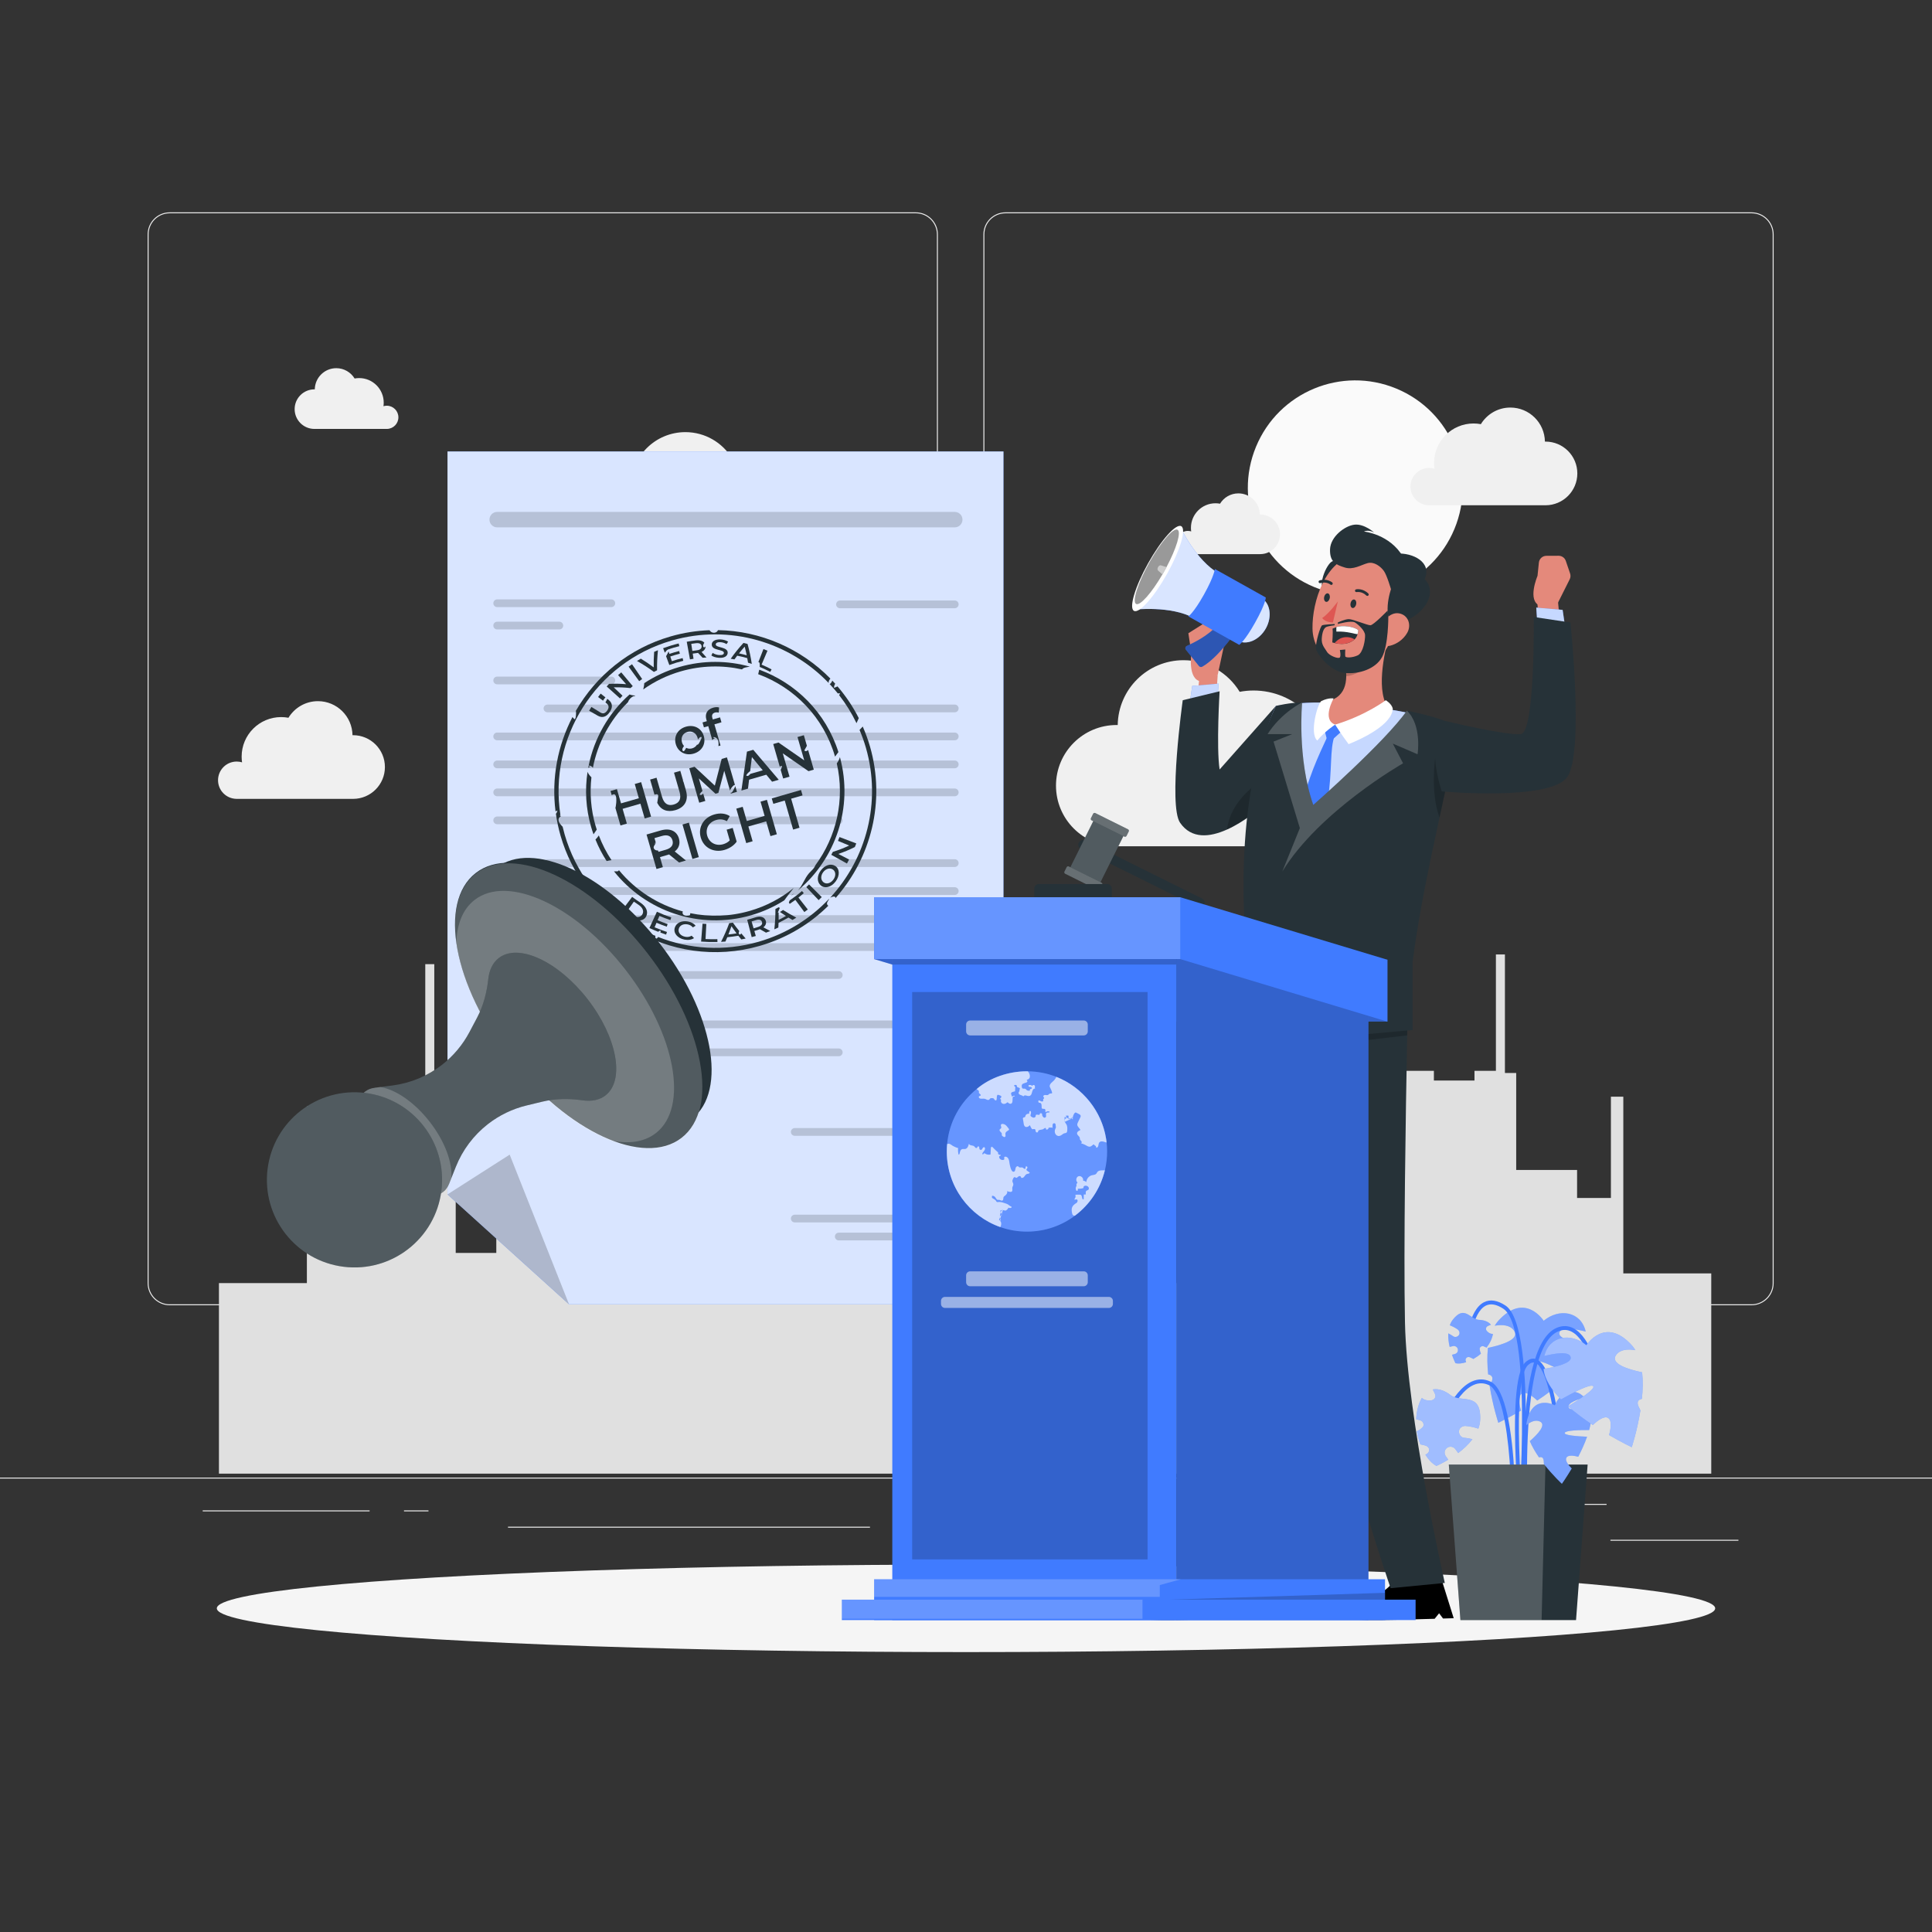 <svg xmlns="http://www.w3.org/2000/svg" xmlns:xlink="http://www.w3.org/1999/xlink" x="0px" y="0px" viewBox="0 0 500 500" style="enable-background:new 0 0 500 500;" xml:space="preserve"><rect x="0" y="0" width="500" height="500" fill="#333333" stroke="none"/><g id="Background_Complete">	<g>		<rect y="382.398" style="fill:#EBEBEB;" width="500" height="0.25"></rect>		<rect x="416.779" y="398.494" style="fill:#EBEBEB;" width="33.122" height="0.25"></rect>		<rect x="322.527" y="401.208" style="fill:#EBEBEB;" width="8.693" height="0.25"></rect>		<rect x="396.586" y="389.208" style="fill:#EBEBEB;" width="19.192" height="0.25"></rect>		<rect x="52.459" y="390.888" style="fill:#EBEBEB;" width="43.193" height="0.25"></rect>		<rect x="104.556" y="390.888" style="fill:#EBEBEB;" width="6.333" height="0.25"></rect>		<rect x="131.471" y="395.111" style="fill:#EBEBEB;" width="93.676" height="0.25"></rect>		<path style="fill:#EBEBEB;" d="M237.014,337.8H43.915c-3.147,0-5.708-2.561-5.708-5.708V60.66c0-3.147,2.561-5.708,5.708-5.708   h193.099c3.146,0,5.707,2.561,5.707,5.708v271.432C242.721,335.239,240.16,337.8,237.014,337.8z M43.915,55.203   c-3.01,0-5.458,2.448-5.458,5.458v271.432c0,3.01,2.448,5.458,5.458,5.458h193.099c3.009,0,5.457-2.448,5.457-5.458V60.66   c0-3.009-2.448-5.458-5.457-5.458H43.915z"></path>		<path style="fill:#EBEBEB;" d="M453.31,337.8H260.212c-3.147,0-5.707-2.561-5.707-5.708V60.66c0-3.147,2.561-5.708,5.707-5.708   H453.31c3.148,0,5.708,2.561,5.708,5.708v271.432C459.019,335.239,456.458,337.8,453.31,337.8z M260.212,55.203   c-3.009,0-5.457,2.448-5.457,5.458v271.432c0,3.01,2.448,5.458,5.457,5.458H453.31c3.01,0,5.458-2.448,5.458-5.458V60.66   c0-3.009-2.448-5.458-5.458-5.458H260.212z"></path>	</g>	<g>		<polygon style="fill:#E0E0E0;" points="56.661,381.38 56.661,332.066 79.421,332.066 79.421,286.333 82.631,286.333    82.631,312.546 91.385,312.546 91.385,305.296 107.142,305.296 107.142,280.198 110.06,280.198 110.06,249.523 112.394,249.523    112.394,279.641 117.938,279.641 117.938,324.258 128.443,324.258 128.443,279.641 147.409,279.641 147.409,317.373    167.321,317.373 167.321,271.64 170.531,271.64 170.531,297.853 179.285,297.853 179.285,290.603 195.042,290.603    195.042,265.505 197.96,265.505 197.96,234.83 200.294,234.83 200.294,264.947 205.838,264.947 205.838,309.565 216.343,309.565    216.343,264.947 235.309,264.947 235.309,308.106 248.1,308.106 248.1,283.008 251.018,283.008 251.018,252.333 253.352,252.333    253.352,282.451 258.896,282.451 258.896,327.068 269.401,327.068 269.401,282.451 288.367,282.451 288.367,327.068    297.705,327.068 297.705,332.066 314.062,332.066 314.062,286.333 317.272,286.333 317.272,312.546 326.026,312.546    326.026,305.296 341.783,305.296 341.783,280.198 344.701,280.198 344.701,249.523 347.035,249.523 347.035,279.641    352.124,279.641 352.124,277.129 371.09,277.129 371.09,279.641 381.595,279.641 381.595,277.129 387.138,277.129    387.138,247.012 389.473,247.012 389.473,277.687 392.391,277.687 392.391,302.784 408.148,302.784 408.148,310.035    416.902,310.035 416.902,283.822 420.111,283.822 420.111,329.555 442.871,329.555 442.871,381.38   "></polygon>					<ellipse transform="matrix(0.383 -0.924 0.924 0.383 99.802 401.854)" style="fill:#FAFAFA;" cx="350.609" cy="126.245" rx="27.787" ry="27.787"></ellipse>		<path style="fill:#F0F0F0;" d="M365.024,125.932c0-2.668,2.163-4.83,4.83-4.83c0.482,0,0.947,0.073,1.387,0.204   c-0.07-0.484-0.108-0.979-0.108-1.483c0-5.649,4.58-10.229,10.229-10.229c0.644,0,1.273,0.063,1.884,0.176   c1.572-2.573,4.398-4.296,7.634-4.296c4.898,0,8.871,3.935,8.943,8.816c0.05-0.001,0.099-0.007,0.149-0.007   c4.551,0,8.24,3.689,8.24,8.24c0,4.551-3.689,8.24-8.24,8.24h-30.261l0.006-0.007   C367.115,130.682,365.024,128.553,365.024,125.932z"></path>		<path style="fill:#F0F0F0;" d="M56.428,201.918c0-2.668,2.163-4.83,4.83-4.83c0.482,0,0.947,0.073,1.387,0.204   c-0.07-0.484-0.108-0.979-0.108-1.483c0-5.649,4.58-10.229,10.229-10.229c0.644,0,1.273,0.062,1.884,0.176   c1.572-2.573,4.398-4.296,7.634-4.296c4.898,0,8.871,3.935,8.943,8.816c0.05-0.001,0.099-0.008,0.149-0.008   c4.551,0,8.24,3.689,8.24,8.24c0,4.551-3.689,8.24-8.24,8.24h-30.26l0.006-0.007C58.518,206.669,56.428,204.54,56.428,201.918z"></path>		<path style="fill:#F0F0F0;" d="M218.288,144.204c0-4.221-3.422-7.643-7.643-7.643c-0.763,0-1.499,0.115-2.195,0.324   c0.111-0.766,0.172-1.549,0.172-2.347c0-8.938-7.246-16.184-16.184-16.184c-1.019,0-2.014,0.099-2.981,0.279   c-2.488-4.071-6.959-6.798-12.079-6.798c-7.749,0-14.035,6.227-14.151,13.949c-0.079-0.002-0.156-0.012-0.236-0.012   c-7.2,0-13.037,5.837-13.037,13.037c0,7.201,5.837,13.038,13.037,13.038h47.879l-0.01-0.011   C214.981,151.721,218.288,148.353,218.288,144.204z"></path>		<path style="fill:#F0F0F0;" d="M355.524,209.813c0-5.08-4.118-9.197-9.197-9.197c-0.918,0-1.804,0.139-2.641,0.389   c0.134-0.922,0.206-1.864,0.206-2.824c0-10.757-8.72-19.477-19.477-19.477c-1.226,0-2.424,0.119-3.588,0.336   c-2.994-4.899-8.375-8.18-14.536-8.18c-9.326,0-16.891,7.493-17.029,16.786c-0.095-0.002-0.188-0.014-0.284-0.014   c-8.665,0-15.689,7.024-15.689,15.689c0,8.665,7.024,15.689,15.689,15.689h57.618l-0.012-0.013   C351.544,218.859,355.524,214.805,355.524,209.813z"></path>		<path style="fill:#F0F0F0;" d="M304.415,140.403c0-1.658,1.345-3.003,3.003-3.003c0.3,0,0.589,0.045,0.862,0.127   c-0.044-0.301-0.067-0.609-0.067-0.922c0-3.512,2.847-6.359,6.359-6.359c0.4,0,0.792,0.039,1.171,0.11   c0.977-1.6,2.734-2.671,4.746-2.671c3.045,0,5.515,2.447,5.56,5.481c0.031,0,0.061-0.005,0.093-0.005   c2.829,0,5.123,2.294,5.123,5.123c0,2.829-2.294,5.123-5.123,5.123H307.33l0.004-0.004   C305.715,143.357,304.415,142.033,304.415,140.403z"></path>		<path style="fill:#F0F0F0;" d="M103.104,108.002c0-1.659-1.345-3.003-3.003-3.003c-0.3,0-0.589,0.045-0.862,0.127   c0.044-0.301,0.067-0.609,0.067-0.922c0-3.512-2.847-6.359-6.359-6.359c-0.4,0-0.792,0.039-1.172,0.11   c-0.977-1.6-2.734-2.671-4.746-2.671c-3.045,0-5.515,2.447-5.56,5.481c-0.031-0.001-0.061-0.005-0.093-0.005   c-2.829,0-5.123,2.294-5.123,5.123c0,2.829,2.293,5.123,5.123,5.123h18.813l-0.004-0.004   C101.805,110.955,103.104,109.632,103.104,108.002z"></path>	</g></g><g id="Background_Simple" style="display:none;">	<g style="display:inline;">		<path style="fill:#407BFF;" d="M97.786,106.385c27.919-59.449,127.059-51.062,165.317-9.255   c38.258,41.806,50.696,68.599,85.208,52.983c34.512-15.616,78.518-11.44,81.043,38.164s-37.913,108.263-102.09,125.615   c-64.177,17.352-64.161,78.759-149.1,66.368c-46.31-6.756-47.365-56.86-40.825-98.301S65.408,175.329,97.786,106.385z"></path>		<path style="opacity:0.9;fill:#FFFFFF;" d="M97.786,106.385c27.919-59.449,127.059-51.062,165.317-9.255   c38.258,41.806,50.696,68.599,85.208,52.983c34.512-15.616,78.518-11.44,81.043,38.164s-37.913,108.263-102.09,125.615   c-64.177,17.352-64.161,78.759-149.1,66.368c-46.31-6.756-47.365-56.86-40.825-98.301S65.408,175.329,97.786,106.385z"></path>	</g></g><g id="Shadow_1_">	<ellipse id="_x3C_Path_x3E__359_" style="fill:#F5F5F5;" cx="250" cy="416.238" rx="193.889" ry="11.323"></ellipse></g><g id="Paper">	<g>		<polygon style="fill:#407BFF;" points="259.693,116.84 259.693,337.55 147.263,337.55 115.813,309.11 115.813,116.84   "></polygon>		<polygon style="opacity:0.8;fill:#FFFFFF;" points="259.693,116.84 259.693,337.55 147.263,337.55 115.813,309.11 115.813,116.84      "></polygon>		<polygon style="opacity:0.2;" points="147.263,337.55 115.813,309.11 131.903,298.82   "></polygon>		<g style="opacity:0.2;">			<g>				<path style="fill:#263238;" d="M158.211,157.121h-29.539c-0.552,0-1-0.448-1-1c0-0.552,0.448-1,1-1h29.539c0.552,0,1,0.448,1,1     C159.211,156.673,158.763,157.121,158.211,157.121z"></path>			</g>			<g>				<path style="fill:#263238;" d="M144.76,162.898h-16.088c-0.552,0-1-0.448-1-1c0-0.552,0.448-1,1-1h16.088c0.552,0,1,0.448,1,1     C145.76,162.451,145.313,162.898,144.76,162.898z"></path>			</g>			<g>				<path style="fill:#263238;" d="M247.09,157.409h-29.701c-0.552,0-1-0.448-1-1c0-0.552,0.448-1,1-1h29.701c0.552,0,1,0.448,1,1     C248.09,156.961,247.643,157.409,247.09,157.409z"></path>			</g>			<g>				<path style="fill:#263238;" d="M158.211,177.102h-29.539c-0.552,0-1-0.448-1-1c0-0.552,0.448-1,1-1h29.539c0.552,0,1,0.448,1,1     C159.211,176.654,158.763,177.102,158.211,177.102z"></path>			</g>			<g>				<path style="fill:#263238;" d="M247.09,184.343h-105.41c-0.552,0-1-0.448-1-1c0-0.552,0.448-1,1-1h105.41c0.552,0,1,0.448,1,1     C248.09,183.895,247.643,184.343,247.09,184.343z"></path>			</g>			<g>				<path style="fill:#263238;" d="M247.09,191.584H128.672c-0.552,0-1-0.448-1-1c0-0.552,0.448-1,1-1H247.09c0.552,0,1,0.448,1,1     C248.09,191.136,247.643,191.584,247.09,191.584z"></path>			</g>			<g>				<path style="fill:#263238;" d="M247.09,198.825H128.672c-0.552,0-1-0.448-1-1c0-0.552,0.448-1,1-1H247.09c0.552,0,1,0.448,1,1     C248.09,198.377,247.643,198.825,247.09,198.825z"></path>			</g>			<g>				<path style="fill:#263238;" d="M247.09,206.066H128.672c-0.552,0-1-0.448-1-1c0-0.552,0.448-1,1-1H247.09c0.552,0,1,0.448,1,1     C248.09,205.619,247.643,206.066,247.09,206.066z"></path>			</g>			<g>				<path style="fill:#263238;" d="M217.071,213.308h-88.399c-0.552,0-1-0.448-1-1c0-0.552,0.448-1,1-1h88.399c0.552,0,1,0.448,1,1     C218.071,212.86,217.624,213.308,217.071,213.308z"></path>			</g>			<g>				<path style="fill:#263238;" d="M247.09,224.368h-105.41c-0.552,0-1-0.448-1-1c0-0.552,0.448-1,1-1h105.41c0.552,0,1,0.448,1,1     C248.09,223.92,247.643,224.368,247.09,224.368z"></path>			</g>			<g>				<path style="fill:#263238;" d="M247.09,231.609H128.672c-0.552,0-1-0.448-1-1.001c0-0.552,0.448-1,1-1H247.09     c0.552,0,1,0.448,1,1C248.09,231.161,247.643,231.609,247.09,231.609z"></path>			</g>			<g>				<path style="fill:#263238;" d="M247.09,238.851H128.672c-0.552,0-1-0.447-1-1s0.448-1,1-1H247.09c0.552,0,1,0.447,1,1     S247.643,238.851,247.09,238.851z"></path>			</g>			<g>				<path style="fill:#263238;" d="M247.09,246.092H128.672c-0.552,0-1-0.447-1-1s0.448-1,1-1H247.09c0.552,0,1,0.447,1,1     S247.643,246.092,247.09,246.092z"></path>			</g>			<g>				<path style="fill:#263238;" d="M217.071,253.333h-88.399c-0.552,0-1-0.447-1-1c0-0.553,0.448-1,1-1h88.399c0.552,0,1,0.447,1,1     C218.071,252.886,217.624,253.333,217.071,253.333z"></path>			</g>			<g>				<path style="fill:#263238;" d="M247.09,266.104h-105.41c-0.552,0-1-0.447-1-1s0.448-1,1-1h105.41c0.552,0,1,0.447,1,1     S247.643,266.104,247.09,266.104z"></path>			</g>			<g>				<path style="fill:#263238;" d="M217.071,273.346h-88.399c-0.552,0-1-0.447-1-1s0.448-1,1-1h88.399c0.552,0,1,0.447,1,1     S217.624,273.346,217.071,273.346z"></path>			</g>			<g>				<path style="fill:#263238;" d="M242.607,293.944h-36.923c-0.552,0-1-0.447-1-1c0-0.553,0.448-1,1-1h36.923c0.552,0,1,0.447,1,1     C243.607,293.497,243.159,293.944,242.607,293.944z"></path>			</g>			<g>				<path style="fill:#263238;" d="M242.607,316.362h-36.923c-0.552,0-1-0.447-1-1s0.448-1,1-1h36.923c0.552,0,1,0.447,1,1     S243.159,316.362,242.607,316.362z"></path>			</g>			<g>				<path style="fill:#263238;" d="M232.057,321.015h-14.986c-0.552,0-1-0.447-1-1c0-0.553,0.448-1,1-1h14.986c0.552,0,1,0.447,1,1     C233.057,320.567,232.609,321.015,232.057,321.015z"></path>			</g>			<g>				<path style="fill:#263238;" d="M247.09,136.481H128.672c-1.104,0-2-0.896-2-2c0-1.105,0.896-2,2-2H247.09c1.104,0,2,0.895,2,2     C249.09,135.585,248.195,136.481,247.09,136.481z"></path>			</g>		</g>	</g>	<g>		<path style="fill:#263238;" d="M153.438,198.714c1.236-6.439,4.409-12.379,9.07-16.975c0.24-0.695,0.775-1.29,1.463-1.557   c0.083-0.032,0.174-0.061,0.26-0.038c0.007,0.002,0.012,0.009,0.019,0.012c0.052-0.044,0.103-0.089,0.156-0.133   c-0.502-0.037-1.032-0.119-1.475-0.301c-5.433,4.832-9.154,11.335-10.593,18.445C152.762,198.076,153.193,198.335,153.438,198.714   z"></path>		<path style="fill:#263238;" d="M216.105,195.799c0.001,0.005,0.002,0.009,0.003,0.014c0.281-0.397,0.573-0.788,0.873-1.176   c-3.246-10.246-11.033-17.883-20.49-21.322c-0.039,0.18-0.082,0.359-0.125,0.537c-0.05,0.208-0.1,0.415-0.151,0.623   C205.528,177.904,213.15,185.556,216.105,195.799z"></path>		<path style="fill:#263238;" d="M152.222,198.754c0.145-0.165,0.342-0.274,0.56-0.249l-0.457-0.281   C152.29,198.4,152.255,198.576,152.222,198.754z"></path>		<path style="fill:#263238;" d="M166.471,178.426c2.874-2.04,6.127-3.645,9.7-4.676c5.347-1.543,10.773-1.634,15.859-0.509   c0.384-0.506,1.293-0.572,2.04-0.707c-5.776-1.617-12.053-1.706-18.228,0.076c-3.319,0.958-6.376,2.388-9.119,4.196   C166.722,177.348,166.599,177.893,166.471,178.426z"></path>		<path style="fill:#263238;" d="M158.257,222.607c-1.312-1.969-2.415-4.111-3.284-6.399c-0.255,0.388-0.535,0.752-0.869,1.062   c0.796,1.973,1.771,3.832,2.892,5.572C157.403,222.738,157.855,222.684,158.257,222.607z"></path>		<path style="fill:#263238;" d="M152.982,214.013c0.186,0.646,0.396,1.279,0.618,1.905c0.283-0.385,0.559-0.775,0.814-1.175   c0.01-0.015,0.018-0.031,0.028-0.047c-0.109-0.336-0.221-0.67-0.32-1.012c-1.209-4.191-1.522-8.43-1.061-12.517   c-0.233-0.23-0.453-0.473-0.643-0.739c-0.151-0.212-0.283-0.447-0.359-0.693C151.349,204.369,151.599,209.222,152.982,214.013z"></path>		<path style="fill:#263238;" d="M217.371,195.951c-0.167,0.584-0.445,1.131-0.813,1.615c2.161,9.446-0.106,18.994-5.521,26.337   c-0.113,0.258-0.241,0.508-0.407,0.738c-0.356,0.493-0.837,0.88-1.24,1.336c-1.181,1.336-1.705,3.245-2.914,4.485   C216.248,222.321,220.914,208.943,217.371,195.951z"></path>		<path style="fill:#263238;" d="M205.625,231.144c-0.315,0.187-0.645,0.366-0.855,0.653   C205.061,231.585,205.343,231.364,205.625,231.144z"></path>		<path style="fill:#263238;" d="M205.405,229.816c-3.253,2.64-7.076,4.685-11.349,5.917c-5.189,1.497-10.452,1.621-15.406,0.598   c-0.018,0.111-0.035,0.221-0.052,0.332c-0.01,0.065-0.022,0.133-0.063,0.184c-0.06,0.075-0.165,0.093-0.261,0.106   c-0.324,0.043-0.657,0.086-0.973,0.002c-0.316-0.084-0.612-0.326-0.657-0.65c-0.021-0.152,0.021-0.291,0.081-0.426   c-6.453-1.75-12.269-5.481-16.553-10.69c-0.041,0.102-0.094,0.194-0.188,0.248c-0.092,0.053-0.201,0.06-0.307,0.065   c-0.206,0.011-0.477,0.015-0.767,0.009c8.185,10.298,22.073,15.229,35.475,11.362c3.113-0.898,5.989-2.219,8.598-3.871   C203.735,231.915,204.593,230.879,205.405,229.816z"></path>		<path style="fill:#263238;" d="M157.623,176.983c-0.208,0.22-0.413,0.444-0.617,0.67c1.151,1.034,2.302,2.068,3.453,3.102   c0.214-0.238,0.431-0.473,0.651-0.704c-0.758-0.723-1.517-1.446-2.275-2.17c1.481-0.035,2.926,0.035,4.326,0.2   c0.197-0.173,0.396-0.342,0.596-0.51c-0.992-1.188-1.984-2.376-2.976-3.564c-0.277,0.231-0.55,0.466-0.82,0.706   c0.695,0.784,1.39,1.568,2.085,2.352C160.612,176.939,159.134,176.908,157.623,176.983z"></path>		<path style="fill:#263238;" d="M162.683,172.527c0.912,1.25,1.824,2.501,2.735,3.751c0.255-0.186,0.513-0.367,0.772-0.545   c-0.874-1.277-1.749-2.553-2.623-3.83C163.27,172.106,162.975,172.314,162.683,172.527z"></path>		<path style="fill:#263238;" d="M169.181,172.721c-1.06-0.798-2.17-1.554-3.327-2.263c-0.336,0.195-0.67,0.396-1.001,0.602   c1.538,0.864,2.999,1.811,4.377,2.831c0.271-0.145,0.546-0.285,0.821-0.422c-0.031-1.711,0.044-3.447,0.226-5.196   c-0.33,0.136-0.658,0.277-0.984,0.423C169.193,170.05,169.156,171.393,169.181,172.721z"></path>		<path style="fill:#263238;" d="M186.14,169.527c-0.636-0.036-1.286-0.262-1.707-0.561c-0.113,0.223-0.225,0.446-0.334,0.67   c0.429,0.328,1.214,0.56,2.001,0.606c1.383,0.082,2.121-0.446,2.217-1.188c0.215-1.737-3.113-1.337-3.082-2.278   c0.009-0.349,0.376-0.628,1.257-0.576c0.497,0.03,1.054,0.195,1.538,0.493c0.134-0.211,0.27-0.42,0.408-0.629   c-0.469-0.322-1.195-0.537-1.894-0.578c-1.607-0.091-2.351,0.576-2.342,1.319c0.012,1.678,3.23,1.164,3.142,2.207   C187.311,169.356,186.947,169.574,186.14,169.527z"></path>		<path style="fill:#263238;" d="M193.386,170.323c0.074,0.394,0.143,0.788,0.206,1.181c0.324,0.098,0.646,0.202,0.968,0.311   c-0.252-1.72-0.618-3.447-1.098-5.169c-0.35-0.091-0.703-0.176-1.054-0.256c-1.208,1.312-2.31,2.682-3.303,4.097   c0.323,0.049,0.647,0.103,0.97,0.163c0.231-0.322,0.468-0.641,0.709-0.958C191.656,169.865,192.523,170.076,193.386,170.323z    M192.725,167.35c0.195,0.743,0.369,1.488,0.522,2.232c-0.663-0.183-1.328-0.344-1.995-0.485   C191.723,168.505,192.215,167.923,192.725,167.35z"></path>		<path style="fill:#263238;" d="M152.469,183.94c0.758,0.434,1.515,0.868,2.273,1.302c1.185,0.664,2.245,0.246,3.054-0.958   c0.809-1.193,0.774-2.309-0.285-3.159c-0.115-0.091-0.231-0.181-0.346-0.272c-0.006,0.011-0.01,0.024-0.016,0.035   c-0.095,0.173-0.269,0.587-0.466,0.9c0.061,0.045,0.121,0.089,0.181,0.134c0.768,0.572,0.8,1.207,0.309,1.933   c-0.488,0.726-1.102,0.951-1.917,0.454c-0.734-0.452-1.469-0.903-2.202-1.355C152.855,183.278,152.66,183.607,152.469,183.94z"></path>		<path style="fill:#263238;" d="M156.692,180.481c-0.413-0.325-0.826-0.65-1.24-0.974c-0.227,0.289-0.449,0.582-0.668,0.88   c0.431,0.318,0.861,0.635,1.291,0.953C156.24,180.993,156.542,180.657,156.692,180.481z"></path>		<path style="fill:#263238;" d="M180.077,165.732c-0.786,0.092-1.57,0.209-2.348,0.351c0.278,1.522,0.554,3.045,0.832,4.566   c0.307-0.056,0.615-0.107,0.923-0.155c-0.068-0.446-0.136-0.891-0.203-1.337c0.391-0.06,0.782-0.112,1.175-0.158   c0.068-0.008,0.134-0.016,0.201-0.03c0.406,0.411,0.797,0.83,1.175,1.255c0.335-0.026,0.673-0.047,1.01-0.063   c-0.411-0.49-0.84-0.972-1.285-1.445c0.664-0.289,1.042-0.794,1.045-1.453c-0.182,0.254-0.377,0.399-0.547,0.174   c-0.235-0.31-0.022-0.742,0.231-1.095C181.878,165.857,181.108,165.614,180.077,165.732z M180.328,168.3   c-0.386,0.046-0.771,0.098-1.155,0.156c-0.093-0.61-0.186-1.22-0.278-1.829c0.404-0.062,0.811-0.117,1.218-0.165   c0.917-0.106,1.423,0.202,1.464,0.782C181.62,167.828,181.193,168.2,180.328,168.3z"></path>		<path style="fill:#263238;" d="M171.617,167.752c0.144,0.39,0.288,0.781,0.432,1.172c0.148-0.208,0.312-0.389,0.408-0.503   c0.11-0.131,0.255-0.262,0.409-0.313c-0.003-0.008-0.006-0.017-0.008-0.025c0.971-0.326,1.957-0.61,2.953-0.853   c-0.057-0.234-0.115-0.468-0.171-0.702C174.277,166.859,172.934,167.268,171.617,167.752z"></path>		<path style="fill:#263238;" d="M175.769,168.483c-0.851,0.216-1.695,0.464-2.528,0.743c-0.072-0.215-0.144-0.429-0.216-0.644   c-0.036,0.084-0.07,0.17-0.114,0.249c-0.106,0.192-0.308,0.673-0.531,0.992c0.28,0.761,0.561,1.523,0.841,2.284   c1.182-0.435,2.388-0.8,3.611-1.093c-0.056-0.234-0.112-0.469-0.168-0.703c-0.942,0.226-1.873,0.493-2.79,0.801   c-0.136-0.404-0.271-0.809-0.407-1.213c0.816-0.274,1.643-0.517,2.477-0.728C175.886,168.941,175.827,168.712,175.769,168.483z"></path>		<path style="fill:#263238;" d="M197.58,167.976c-0.438,1.13-0.878,2.26-1.317,3.389c0.086-0.001,0.173,0.013,0.233,0.073   c0.062,0.061,0.083,0.152,0.097,0.237c0.051,0.307,0.042,0.617,0.01,0.926c0.923,0.385,1.838,0.803,2.738,1.282   c0.114-0.215,0.228-0.429,0.342-0.644c-0.853-0.453-1.715-0.865-2.587-1.236c0.509-1.2,1.018-2.401,1.528-3.601   C198.278,168.254,197.93,168.112,197.58,167.976z"></path>					<rect x="177.896" y="212.868" transform="matrix(0.961 -0.277 0.277 0.961 -53.297 58.087)" style="fill:#263238;" width="1.724" height="9.283"></rect>		<path style="fill:#263238;" d="M187.486,219.96c1.262-0.364,2.451-1.121,3.164-2.141l-1.026-3.555l-1.567,0.452l0.801,2.777   c-0.478,0.497-1.065,0.805-1.702,0.989c-1.886,0.544-3.606-0.395-4.128-2.204c-0.533-1.847,0.433-3.52,2.332-4.068   c0.955-0.276,1.85-0.189,2.754,0.31l0.75-1.321c-1.117-0.713-2.509-0.85-3.999-0.419c-2.79,0.805-4.274,3.317-3.505,5.98   C182.127,219.422,184.721,220.758,187.486,219.96z"></path>		<polygon style="fill:#263238;" points="199.393,216.386 201.05,215.908 198.476,206.989 196.82,207.467 197.882,211.149    193.27,212.48 192.207,208.798 190.551,209.276 193.124,218.195 194.781,217.717 193.678,213.894 198.29,212.563   "></polygon>		<polygon style="fill:#263238;" points="205.26,214.693 206.916,214.215 204.747,206.698 207.703,205.845 207.298,204.443    199.73,206.627 200.134,208.029 203.09,207.176   "></polygon>		<path style="fill:#263238;" d="M177.957,239.232c0.558,0.105,1.007,0.36,1.35,0.779c0.244-0.141,0.485-0.284,0.722-0.43   c-0.437-0.564-1.125-0.938-1.976-1.101c-1.591-0.302-3.041,0.313-3.432,1.647c-0.39,1.327,0.684,2.692,2.524,3.043   c0.98,0.187,1.859,0.039,2.468-0.392c-0.212-0.206-0.42-0.413-0.625-0.622c-0.473,0.305-1.035,0.398-1.642,0.283   c-1.217-0.232-1.925-1.115-1.687-2.038C175.898,239.474,176.856,239.024,177.957,239.232z"></path>		<path style="fill:#263238;" d="M181.817,239.053c-0.124,1.543-0.249,3.086-0.372,4.629c1.411,0.111,2.823,0.145,4.23,0.104   c-0.006-0.243-0.013-0.486-0.02-0.729c-1.018,0.029-2.04,0.019-3.062-0.032c0.068-1.303,0.136-2.606,0.204-3.909   C182.47,239.1,182.143,239.079,181.817,239.053z"></path>		<path style="fill:#263238;" d="M196.667,240.478c0.513,0.307,1.037,0.605,1.572,0.891c0.371-0.136,0.74-0.277,1.108-0.424   c-0.612-0.303-1.21-0.62-1.794-0.95c0.644-0.494,0.855-1.14,0.592-1.791c-0.391-0.954-1.407-1.203-2.706-0.778   c-0.682,0.222-1.371,0.423-2.065,0.603c0.388,1.498,0.776,2.996,1.164,4.493c0.355-0.092,0.709-0.189,1.062-0.291   c-0.126-0.433-0.25-0.866-0.376-1.299c0.414-0.12,0.826-0.246,1.235-0.379C196.529,240.531,196.599,240.508,196.667,240.478z    M195.027,240.252c-0.171-0.593-0.343-1.185-0.514-1.778c0.372-0.107,0.741-0.221,1.109-0.34c0.825-0.269,1.361-0.113,1.564,0.436   c0.202,0.546-0.121,1.039-0.993,1.324C195.807,240.02,195.418,240.139,195.027,240.252z"></path>		<path style="fill:#263238;" d="M212.668,232.166c-1.097-1.093-2.194-2.185-3.291-3.278c-0.234,0.235-0.471,0.466-0.711,0.694   c1.065,1.123,2.13,2.247,3.196,3.37C212.134,232.694,212.403,232.432,212.668,232.166z"></path>		<path style="fill:#263238;" d="M216.25,228.137c1.168-1.551,1.058-3.326-0.116-4.042c-1.179-0.722-2.69-0.172-3.695,1.161   c-1.003,1.334-1.084,2.913-0.072,3.847C213.376,230.031,215.082,229.686,216.25,228.137z M213.043,225.713   c0.67-0.889,1.698-1.215,2.492-0.692c0.793,0.52,0.854,1.675,0.112,2.66c-0.741,0.984-1.855,1.227-2.572,0.608   C212.355,227.669,212.374,226.601,213.043,225.713z"></path>		<path style="fill:#263238;" d="M221.601,218.277c-1.446-0.549-2.893-1.099-4.339-1.649c-0.126,0.334-0.257,0.664-0.393,0.991   c0.967,0.402,1.935,0.804,2.902,1.206c-1.409,0.665-2.823,1.209-4.23,1.64c-0.133,0.255-0.268,0.507-0.407,0.757   c1.352,0.753,2.704,1.506,4.056,2.259c0.189-0.341,0.373-0.687,0.553-1.036c-0.93-0.482-1.86-0.965-2.79-1.447   c1.426-0.479,2.856-1.072,4.28-1.788C221.359,218.901,221.482,218.59,221.601,218.277z"></path>		<path style="fill:#263238;" d="M159.37,208.631c-0.032,0.155-0.067,0.311-0.101,0.466l1.307,4.529l1.656-0.478l-1.103-3.823   l4.613-1.331l1.103,3.823l1.656-0.478l-2.574-8.919l-1.656,0.478l1.063,3.683l-4.613,1.331l-1.063-3.683l-1.656,0.478l0.314,1.086   C159.912,204.623,159.486,208.067,159.37,208.631z"></path>		<path style="fill:#263238;" d="M200.109,192.556l1.7,5.892c0.156-0.157,0.35-0.287,0.544-0.209   c0.028,0.117,0.015,0.234-0.019,0.349c-0.039,0.131-0.106,0.259-0.173,0.38c-0.033,0.06-0.078,0.154-0.127,0.258l0.649,2.25   l1.643-0.474l-1.743-6.04l6.662,4.62l1.363-0.393l-1.47-5.096c-0.199,0.194-0.441,0.329-0.711,0.293   c-0.095-0.013-0.201-0.06-0.223-0.153c-0.015-0.065,0.016-0.131,0.046-0.191c0.179-0.35,0.373-0.692,0.576-1.029l-0.791-2.743   l-1.644,0.474l1.743,6.04l-6.661-4.621L200.109,192.556z"></path>		<path style="fill:#263238;" d="M193.312,194.517l-1.44,10.077l1.708-0.493l0.283-2.317l4.46-1.287l1.487,1.807l1.733-0.5   l-6.6-7.757L193.312,194.517z M194.2,200.279c-0.078,0.085-0.159,0.168-0.239,0.248c-0.176,0.175-0.419,0.365-0.648,0.267   l-0.203-0.118c0.249-0.445,0.61-0.822,1.032-1.106l0.451-3.628l2.807,3.414L194.2,200.279z"></path>		<path style="fill:#263238;" d="M177.511,188.069c-2.089,0.603-3.203,2.484-2.615,4.523c0.588,2.039,2.536,3.05,4.626,2.447   c2.115-0.61,3.212-2.5,2.624-4.539C181.558,188.461,179.626,187.458,177.511,188.069z M181.556,190.736   c0.028,0.117,0.015,0.234-0.019,0.349c-0.039,0.131-0.107,0.259-0.173,0.38c-0.176,0.319-0.616,1.443-0.983,1.258   c-0.259,0.451-0.691,0.79-1.252,0.951c-0.554,0.16-1.096,0.103-1.552-0.14c-0.243,0.5-0.602,1.15-0.888,0.771   c-0.265-0.35,0.039-0.852,0.329-1.224c-0.222-0.254-0.404-0.568-0.516-0.954c-0.375-1.3,0.252-2.378,1.4-2.709   c1.159-0.335,2.265,0.243,2.64,1.543c0.042,0.147,0.068,0.29,0.086,0.43c0.109-0.138,0.214-0.257,0.283-0.339   C181.076,190.857,181.317,190.64,181.556,190.736z"></path>		<path style="fill:#263238;" d="M189.672,238.782c-0.316,0.047-0.632,0.089-0.95,0.127c-0.598,1.63-1.305,3.247-2.118,4.84   c0.379-0.02,0.757-0.045,1.135-0.076c0.167-0.373,0.328-0.747,0.484-1.122c0.959-0.092,1.913-0.22,2.861-0.383   c0.25,0.32,0.505,0.639,0.764,0.954c0.377-0.07,0.754-0.146,1.129-0.228c-0.395-0.435-0.762-0.885-1.136-1.331   c-0.187,0.271-0.39,0.434-0.567,0.201c-0.173-0.229-0.099-0.524,0.051-0.804C190.749,240.246,190.196,239.52,189.672,238.782z    M188.515,241.842c0.282-0.71,0.545-1.423,0.789-2.138c0.423,0.626,0.864,1.245,1.324,1.855   C189.926,241.674,189.221,241.768,188.515,241.842z"></path>		<path style="fill:#263238;" d="M173.494,238.114c0.076-0.229,0.15-0.458,0.225-0.687c-1.253-0.413-2.492-0.901-3.712-1.467   c-0.647,1.406-1.294,2.812-1.941,4.218c0.758,0.352,1.524,0.672,2.294,0.972c0.164-0.182,0.382-0.36,0.602-0.271   c0.028,0.117,0.015,0.234-0.019,0.349c-0.012,0.039-0.036,0.075-0.052,0.113c0.497,0.185,0.994,0.374,1.496,0.537   c0.074-0.229,0.149-0.459,0.223-0.688c-1.077-0.352-2.146-0.753-3.203-1.206c0.167-0.393,0.334-0.785,0.501-1.178   c0.874,0.375,1.757,0.713,2.647,1.016c0.076-0.224,0.152-0.448,0.228-0.672c-0.873-0.297-1.739-0.629-2.597-0.996   c0.157-0.37,0.314-0.74,0.472-1.111C171.595,237.443,172.54,237.8,173.494,238.114z"></path>		<path style="fill:#263238;" d="M189.08,205.127l0.073,0.252l1.567-0.452l-0.444-1.532c-0.006,0.039,0.005,0.079-0.007,0.118   c-0.039,0.131-0.107,0.259-0.173,0.38C189.915,204.222,189.454,205.402,189.08,205.127z"></path>		<path style="fill:#263238;" d="M182.54,207.287l-0.556-1.926c-0.03,0.03-0.058,0.062-0.088,0.091   c-0.177,0.175-0.419,0.365-0.648,0.267l-0.203-0.118c0.191-0.342,0.45-0.643,0.749-0.895l-0.939-3.254l4.32,3.971l0.739-0.213   l1.519-5.738l1.494,5.136c0.093-0.432,0.527-0.905,0.713-1.125c0.147-0.174,0.353-0.352,0.564-0.326l-2.072-7.144l-1.363,0.393   l-1.773,6.916l-5.248-4.89l-1.363,0.393l2.574,8.919L182.54,207.287z"></path>		<path style="fill:#263238;" d="M184.925,193.383c-0.027-0.032-0.053-0.065-0.079-0.098l0.032,0.111L184.925,193.383z"></path>		<path style="fill:#263238;" d="M182.175,188.241l1.122-0.324l1.052,3.645c0.139-0.261,0.391-0.459,0.679-0.427l-0.535-0.329   c0.518-0.176,1.09,0.218,1.307,0.721c0.21,0.486,0.174,1.037,0.127,1.566l0.544-0.157l-1.581-5.479l1.822-0.526l-0.368-1.274   l-1.873,0.54l-0.118-0.408c-0.21-0.726,0.028-1.195,0.69-1.386c0.331-0.096,0.67-0.069,0.96,0.026l0.1-1.326   c-0.43-0.152-0.999-0.112-1.546,0.046c-1.58,0.456-2.165,1.632-1.753,3.059l0.125,0.433l-1.121,0.324L182.175,188.241z"></path>		<path style="fill:#263238;" d="M174.367,208.211c-1.44,0.415-2.496-0.136-3.025-1.97l-1.434-4.969l-1.656,0.478l1.127,3.906   c0.141-0.046,0.286-0.081,0.434-0.098c0.129-0.015,0.27-0.016,0.377,0.057c0.191,0.131,0.175,0.412,0.139,0.64   c-0.08,0.506-0.159,1.012-0.239,1.518c0.906,1.845,2.581,2.502,4.684,1.895c2.434-0.702,3.491-2.54,2.74-5.139l-0.653-2.265   l-0.147-0.086c0.025-0.044,0.059-0.083,0.086-0.126l-0.738-2.556l-1.631,0.471l1.434,4.969   C176.394,206.77,175.807,207.795,174.367,208.211z"></path>		<path style="fill:#263238;" d="M173.157,221.127l2.576,2.086l1.783-0.515l-2.896-2.339c1.074-0.821,1.476-2.013,1.086-3.364   c-0.57-1.975-2.368-2.753-4.713-2.077l-3.669,1.059l2.574,8.919l1.656-0.478l-0.75-2.599l2.013-0.581   C172.931,221.206,173.046,221.173,173.157,221.127z M170.41,220.457l-0.102-0.353c-0.162,0.005-0.323-0.005-0.48-0.046   c-0.316-0.084-0.612-0.326-0.657-0.65c-0.065-0.472,0.389-0.838,0.566-1.281l-0.004-0.012l-0.435,0.305   c0.114-0.155,0.255-0.287,0.405-0.407l-0.321-1.11l1.937-0.559c1.453-0.419,2.392,0.014,2.716,1.135   c0.323,1.121-0.237,2.001-1.69,2.42L170.41,220.457z"></path>		<path style="fill:#263238;" d="M164.203,237.896c0.047,0.032,0.08,0.073,0.105,0.12c1.308,0.435,2.432,0.113,2.922-0.845   c0.635-1.246-0.034-2.62-1.569-3.616c-0.696-0.452-1.384-0.933-2.06-1.443c-0.932,1.236-1.862,2.471-2.793,3.707   c0.766,0.577,1.544,1.122,2.334,1.635c0.237,0.153,0.472,0.279,0.704,0.385C163.968,237.825,164.101,237.826,164.203,237.896z    M162.21,235.942c0.613-0.867,1.224-1.733,1.837-2.599c0.389,0.275,0.781,0.541,1.175,0.799c1.081,0.702,1.496,1.646,1.026,2.49   c-0.465,0.837-1.564,0.954-2.758,0.18C163.061,236.532,162.634,236.242,162.21,235.942z"></path>		<path style="fill:#263238;" d="M201.492,238.824c0.867-0.421,1.718-0.874,2.553-1.359c0.348,0.212,0.699,0.42,1.055,0.624   c0.331-0.199,0.658-0.403,0.983-0.612c-1.194-0.61-2.331-1.281-3.439-1.98c-0.252,0.195-0.518,0.371-0.803,0.513   c0.512,0.356,1.028,0.708,1.559,1.046c-0.619,0.352-1.248,0.687-1.885,1.004c0.013-0.639,0.004-1.273-0.01-1.906   c-0.069,0.028-0.134,0.063-0.204,0.087c0.142-0.437,0.321-0.855,0.518-1.263c-0.096-0.064-0.199-0.121-0.294-0.186   c-0.281,0.154-0.563,0.305-0.847,0.451c0.012,1.735-0.08,3.493-0.28,5.266c0.347-0.15,0.693-0.306,1.036-0.466   C201.458,239.635,201.478,239.229,201.492,238.824z"></path>		<path style="fill:#263238;" d="M209.055,235.368c-0.806-1.026-1.611-2.053-2.417-3.079c0.471-0.368,0.933-0.749,1.386-1.142   c-0.16-0.184-0.319-0.367-0.478-0.551c-1.014,0.879-2.081,1.685-3.179,2.435c-0.059,0.19-0.129,0.376-0.211,0.557   c0.074,0.11,0.147,0.221,0.22,0.331c0.496-0.328,0.984-0.669,1.464-1.023c0.776,1.049,1.553,2.098,2.328,3.146   C208.466,235.822,208.763,235.597,209.055,235.368z"></path>		<path style="fill:#263238;" d="M214.472,232.708c-4.797,5.053-10.947,8.941-18.112,11.009c-8.917,2.573-18.009,1.928-26.042-1.232   c-0.205,0.333-0.438,0.566-0.636,0.303c-0.127-0.168-0.118-0.373-0.047-0.58c-1.879-0.779-3.698-1.694-5.439-2.742   c-0.033,0.207-0.065,0.414-0.098,0.621c-0.01,0.065-0.022,0.133-0.063,0.184c-0.06,0.075-0.165,0.093-0.261,0.106   c-0.059,0.008-0.12,0.011-0.18,0.018c9.598,5.788,21.48,7.729,33.072,4.384c6.911-1.994,12.91-5.633,17.697-10.367   c-0.172-0.12-0.308-0.287-0.336-0.493c-0.066-0.48,0.408-0.85,0.578-1.305L214.472,232.708z"></path>		<path style="fill:#263238;" d="M225.151,193.189c-0.515-1.785-1.15-3.501-1.875-5.159c-0.27,0.296-0.554,0.58-0.826,0.876   c0.627,1.48,1.182,3.007,1.639,4.59c4.08,14.141,0.089,28.729-9.24,38.821c0.264-0.151,0.557-0.252,0.86-0.287   c0.129-0.015,0.269-0.016,0.377,0.057c0.106,0.073,0.145,0.194,0.156,0.326C225.402,222.074,229.255,207.413,225.151,193.189z"></path>		<path style="fill:#263238;" d="M214.686,176.999c0.747,0.794,1.468,1.616,2.152,2.472c0.18-0.049,0.366-0.072,0.553-0.04   c-0.028,0.172-0.117,0.323-0.237,0.449c1.736,2.231,3.252,4.663,4.508,7.277c0.028-0.061,0.056-0.121,0.084-0.182   c0.172-0.373,0.34-0.75,0.503-1.128c-1.519-2.988-3.374-5.735-5.503-8.211c-0.291,0.15-0.59,0.283-0.9,0.379   c-0.026-0.391,0.107-0.739,0.305-1.072c-0.242-0.27-0.495-0.528-0.743-0.79C215.206,176.563,214.934,177.053,214.686,176.999z"></path>		<path style="fill:#263238;" d="M162.272,238.74c0.084-0.114,0.182-0.217,0.287-0.313c-7.68-5.134-13.664-12.889-16.42-22.439   c-0.195-0.676-0.371-1.352-0.529-2.03c-0.231-0.229-0.449-0.469-0.637-0.734c-0.241-0.337-0.452-0.728-0.425-1.142   c0.021-0.329,0.251-0.647,0.55-0.745c-0.011-0.068-0.021-0.136-0.032-0.204l-0.264-0.162c0.078-0.026,0.157-0.017,0.235-0.019   c-3.092-19.868,9.015-39.467,28.83-45.185c15.01-4.331,30.519,0.438,40.625,11.026c-0.164-0.358,0.136-0.832,0.411-1.176   c-7.601-7.748-18.061-12.349-29.092-12.54c-0.012,0.029-0.03,0.055-0.042,0.084c-0.238,0.557-1.01,0.734-1.556,0.471   c-0.248-0.12-0.446-0.31-0.608-0.531c-3.331,0.12-6.699,0.639-10.043,1.604c-10.779,3.11-19.331,10.225-24.53,19.255   c0.085,0.407,0.052,0.842,0.015,1.262c-0.031,0.338-0.074,0.706-0.315,0.944c-0.21-0.18-0.402-0.378-0.585-0.586   c-3.812,7.35-5.467,15.831-4.372,24.412c0.149-0.092,0.305-0.174,0.468-0.24c-0.007,0.321-0.17,0.601-0.377,0.856   c0.271,1.896,0.666,3.795,1.212,5.687c2.858,9.903,9.096,17.926,17.094,23.198c0.073-0.343,0.353-0.646,0.509-0.987   c-0.013-0.008-0.026-0.016-0.038-0.025L162.272,238.74z"></path>	</g></g><g id="Stamp">	<g>					<ellipse transform="matrix(0.789 -0.614 0.614 0.789 -125.484 148.559)" style="fill:#263238;" cx="153.826" cy="257.209" rx="21.281" ry="41.179"></ellipse>					<ellipse transform="matrix(0.789 -0.614 0.614 0.789 -128.276 146.732)" style="fill:#263238;" cx="149.766" cy="260.365" rx="22.436" ry="43.414"></ellipse>		<path style="opacity:0.2;fill:#FFFFFF;" d="M176.413,294.637c-4.543,3.532-11.26,3.444-18.638,0.433   c-8.488-3.464-17.845-10.803-25.718-20.931c-7.879-10.135-12.685-21.013-13.949-30.093c-1.099-7.893,0.473-14.424,5.016-17.956   c9.781-7.604,29.643,1.572,44.362,20.505C182.199,265.522,186.194,287.034,176.413,294.637z"></path>		<path style="opacity:0.2;fill:#FFFFFF;" d="M169.731,293.254c-3.066,2.383-7.251,2.9-11.957,1.817   c-8.488-3.464-17.845-10.803-25.718-20.931c-7.879-10.135-12.685-21.013-13.949-30.093c0.111-4.827,1.643-8.756,4.709-11.139   c8.614-6.696,26.099,1.388,39.055,18.054C174.827,267.626,178.345,286.557,169.731,293.254z"></path>		<path style="fill:#263238;" d="M152.066,258.577c-7.633-9.818-17.933-14.579-23.007-10.635c-1.559,1.212-2.442,3.106-2.696,5.433   c-0.381,3.485-1.257,6.898-2.896,9.998l-1.969,3.724c-1.747,3.303-4.175,6.198-7.125,8.491l0,0   c-3.709,2.883-8.12,4.723-12.778,5.329l-4.592,0.598l0.001,0.001c-0.94,0.107-1.782,0.422-2.486,0.969   c-3.706,2.881-2.191,11.029,3.384,18.2c5.574,7.171,13.098,10.648,16.803,7.767c0.704-0.547,1.217-1.286,1.552-2.171l0.001,0.001   l1.712-4.303c1.736-4.365,4.607-8.186,8.315-11.069l0,0c2.95-2.293,6.354-3.934,9.986-4.812l4.095-0.99   c3.408-0.824,6.931-0.832,10.403-0.341c2.318,0.328,4.371-0.061,5.93-1.273C161.773,279.552,159.699,268.395,152.066,258.577z"></path>		<path style="opacity:0.2;fill:#FFFFFF;" d="M136.271,286.101c-3.631,0.879-7.037,2.519-9.985,4.811   c-3.709,2.883-6.581,6.704-8.321,11.068l-1.171,2.961l-0.535,1.34c-0.338,0.891-0.85,1.621-1.559,2.172   c-3.553,2.762-10.641-0.332-16.129-6.934c0,0-0.006-0.007-0.012-0.015c-0.22-0.267-0.44-0.535-0.658-0.816   s-0.423-0.56-0.628-0.839c-0.006-0.007-0.011-0.015-0.011-0.015c-5.05-6.954-6.302-14.586-2.749-17.348   c0.709-0.551,1.548-0.86,2.495-0.968l-0.006-0.007l1.43-0.188l3.158-0.405c2.325-0.302,4.602-0.911,6.748-1.809   c2.146-0.898,4.181-2.077,6.035-3.518c2.948-2.292,5.377-5.188,7.124-8.49l1.966-3.721c1.642-3.102,2.517-6.52,2.9-10.006   c0.252-2.329,1.129-4.22,2.687-5.431c5.075-3.946,15.381,0.819,23.013,10.637c7.633,9.818,9.703,20.973,4.628,24.918   c-1.559,1.212-3.607,1.595-5.921,1.272c-3.473-0.488-7.001-0.483-10.412,0.343L136.271,286.101z"></path>		<path style="opacity:0.2;fill:#FFFFFF;" d="M114.701,308.452c-3.553,2.762-10.641-0.332-16.129-6.934c0,0-0.006-0.007-0.012-0.015   c-0.22-0.267-0.44-0.535-0.658-0.816s-0.423-0.56-0.628-0.839c-0.006-0.007-0.011-0.015-0.011-0.015   c-5.05-6.954-6.302-14.586-2.749-17.348c0.709-0.551,1.548-0.86,2.495-0.968l-0.006-0.007l1.43-0.188   c3.936,0.626,8.831,3.92,12.788,9.01c3.957,5.09,5.942,10.646,5.572,14.608l-0.535,1.34   C115.922,307.171,115.41,307.901,114.701,308.452z"></path>					<ellipse transform="matrix(0.124 -0.992 0.992 0.124 -222.603 358.58)" style="fill:#263238;" cx="91.84" cy="305.399" rx="22.673" ry="22.673"></ellipse>					<ellipse transform="matrix(0.124 -0.992 0.992 0.124 -222.603 358.58)" style="opacity:0.2;fill:#FFFFFF;" cx="91.84" cy="305.399" rx="22.673" ry="22.673"></ellipse>	</g></g><g id="Character">	<g>		<polygon style="fill:#E4897B;" points="315.14,174.672 314.51,184.244 309.433,184.639 310.356,175.777   "></polygon>		<polygon style="fill:#407BFF;" points="307.763,182.859 308.547,177.519 315.367,176.925 314.972,182.859   "></polygon>		<polygon style="opacity:0.7;fill:#FFFFFF;" points="307.763,182.859 308.547,177.519 315.367,176.925 314.972,182.859   "></polygon>		<g>			<path style="fill:#E4897B;" d="M315.14,174.672l1.646-7.665l-8.457,2.02c0,0-1.056,6.927,2.536,7.321L315.14,174.672z"></path>			<polygon style="fill:#E4897B;" points="314.229,159.676 307.547,163.881 308.329,169.027 316.786,167.007    "></polygon>		</g>		<g>			<path style="fill:#407BFF;" d="M318.949,157.815c1.709-3.057,5.03-4.453,7.417-3.118c2.387,1.335,2.937,4.895,1.228,7.951    c-1.709,3.057-5.03,4.452-7.417,3.118C317.789,164.432,317.239,160.872,318.949,157.815z"></path>			<path style="fill:#407BFF;" d="M299.54,147.102l5.877-10.81c0,0,4.105,8.807,10.009,12.108l-2.995,5.356l-0.472,0.843    l-2.999,5.364c-5.904-3.301-15.554-2.19-15.554-2.19L299.54,147.102z"></path>			<path style="opacity:0.8;fill:#FFFFFF;enable-background:new    ;" d="M318.949,157.815c1.709-3.057,5.03-4.453,7.417-3.118    c2.387,1.335,2.937,4.895,1.228,7.951c-1.709,3.057-5.03,4.452-7.417,3.118C317.789,164.432,317.239,160.872,318.949,157.815z"></path>			<path style="opacity:0.8;fill:#FFFFFF;enable-background:new    ;" d="M299.54,147.102l5.877-10.81    c0,0,4.105,8.807,10.009,12.108l-2.995,5.356l-0.472,0.843l-2.999,5.364c-5.904-3.301-15.554-2.19-15.554-2.19L299.54,147.102z"></path>			<path style="fill:#407BFF;" d="M319.349,164.145c0,0-4.25,6.156-8.22,8.403c-0.279,0.158-0.633,0.075-0.834-0.174l-3.383-4.199    c-0.275-0.342-0.156-0.849,0.246-1.026c1.674-0.735,5.571-2.639,7.821-5.296C317.902,158.401,319.349,164.145,319.349,164.145z"></path>			<path style="opacity:0.3;enable-background:new    ;" d="M319.349,164.145c0,0-4.25,6.156-8.22,8.403    c-0.279,0.158-0.633,0.075-0.834-0.174l-3.383-4.199c-0.275-0.342-0.156-0.849,0.246-1.026c1.674-0.735,5.571-2.639,7.821-5.296    C317.902,158.401,319.349,164.145,319.349,164.145z"></path>			<path style="fill:#FFFFFF;" d="M293.464,158.085c1.353,0.757,5.192-3.533,8.574-9.582c3.382-6.048,5.026-11.565,3.674-12.322    c-1.353-0.757-5.192,3.533-8.574,9.582C293.755,151.812,292.111,157.329,293.464,158.085z"></path>			<path style="opacity:0.4;enable-background:new    ;" d="M294.016,156.301c1.012,0.566,4.006-2.808,6.83-7.661    c0.164-0.274,0.324-0.56,0.485-0.847c0.193-0.346,0.382-0.683,0.557-1.017c2.592-4.894,3.869-9.117,2.865-9.678    c-1.079-0.604-4.362,3.207-7.328,8.512C294.464,150.906,292.936,155.697,294.016,156.301z"></path>			<path style="fill:#407BFF;" d="M320.724,166.89c0,0,1.454-1.032,4.086-5.741c2.849-5.095,2.771-6.523,2.771-6.523l-13.178-7.368    c0,0-0.158,1.85-2.83,6.628c-2.653,4.744-4.027,5.636-4.027,5.636L320.724,166.89z"></path>			<path style="fill:#FFFFFF;" d="M300.845,148.64c0.164-0.274,0.324-0.56,0.485-0.847c0.193-0.346,0.382-0.683,0.557-1.017    l-1.364-0.431c-0.311-0.096-0.591,0.068-0.747,0.346l-0.108,0.194c-0.156,0.278-0.149,0.603,0.096,0.818L300.845,148.64z"></path>			<path style="opacity:0.2;enable-background:new    ;" d="M300.845,148.64c0.164-0.274,0.324-0.56,0.485-0.847    c0.193-0.346,0.382-0.683,0.557-1.017l-1.364-0.431c-0.311-0.096-0.591,0.068-0.747,0.346l-0.108,0.194    c-0.156,0.278-0.149,0.603,0.096,0.818L300.845,148.64z"></path>		</g>		<path style="fill:#263238;" d="M330.204,182.693l-1.62,24.3c0,0-0.29,0.28-0.81,0.75c-1.69,1.5-5.8,4.95-10.23,6.94   c-4.42,1.99-9.16,2.53-12.13-1.74c-3.13-4.51,0.68-31.73,0.68-31.73l9.54-2.31c0,0-0.88,14.46,0,20.24L330.204,182.693z"></path>		<path style="opacity:0.2;" d="M327.774,207.742c-1.69,1.5-5.8,4.95-10.23,6.94c0.99-7.93,8.5-12.31,8.5-12.31   C327.264,203.723,327.774,205.633,327.774,207.742z"></path>		<path d="M292.983,416.817c0,0,13.42-3.956,14.402-9.24c0.096-0.519,0.531-0.863,1.084-0.771l9.746,1.63   c0.455,0.076,0.854,0.425,0.993,0.869l2.974,9.482l-2.757,0.086l-1.02-1.36l-1.156,1.428c-14.961,0.468-21.431,0.51-24.421-0.33   C292.357,417.304,292.983,416.817,292.983,416.817z"></path>		<path d="M347.017,416.817c0,0,13.42-3.956,14.402-9.24c0.096-0.519,0.531-0.863,1.084-0.771l9.746,1.63   c0.455,0.076,0.854,0.425,0.993,0.869l2.974,9.482l-2.757,0.086l-1.02-1.36l-1.156,1.428c-14.961,0.468-21.431,0.51-24.421-0.33   C346.391,417.304,347.017,416.817,347.017,416.817z"></path>		<g>			<path style="fill:#263238;" d="M350.474,251.583c0,0,0,0,0,0.01c-0.08,0.24-2.49,7.8-5.74,18.64c-0.18,0.62-0.37,1.26-0.56,1.9    c-1.53,5.16-3.22,10.96-4.92,17.02c-2.08,7.37-4.17,15.12-6.02,22.54c-2.67,10.73-4.83,20.77-5.69,28.01    c-2.81,23.77-8.28,70.7-8.28,70.7l-12.64-3.24c0,0-2.31-50.82,0.09-75.1c1.53-15.43,8.39-46.84,12.88-66.36    c2.29-10.02,3.96-16.91,3.96-16.91l14.52,1.51L350.474,251.583z"></path>		</g>		<path style="opacity:0.2;" d="M333.232,311.694c3.368-13.522,7.536-28.126,10.937-39.557l-2.655-6.121   C334.637,273.739,332.255,298.283,333.232,311.694z"></path>		<g>			<path style="fill:#263238;" d="M373.914,409.663l-14.02,1.36c0,0-16.17-47.06-18.24-71.68c-0.9-10.71-1.76-31.43-2.4-50.19    c-0.48-13.74-0.84-26.42-1.04-33.35c-0.09-3.47-0.14-5.5-0.14-5.5l12.4,1.29l14.02,1.45c0,0-0.14,5.92-0.31,14.91    c-0.39,20.03-0.96,55.29-0.58,74.24C364.104,366.742,373.914,409.663,373.914,409.663z"></path>		</g>		<path style="opacity:0.2;" d="M364.494,253.042c0,0-0.14,5.92-0.31,14.91l-19.45,2.28l-2.73,0.32l-3.78-14.77l-0.01,0.02   l-4.52,14.75l-14.1-4.85c2.29-10.02,3.96-16.91,3.96-16.91l14.52,1.51l12.4,1.28c0,0,0,0,0,0.01L364.494,253.042z"></path>		<polygon style="fill:#E4897B;" points="397.812,154.994 398.442,164.566 404.115,165.453 403.175,155.299   "></polygon>		<polygon style="fill:#407BFF;" points="405.189,163.182 404.405,157.841 397.585,157.247 397.98,163.182   "></polygon>		<polygon style="opacity:0.7;fill:#FFFFFF;" points="405.189,163.182 404.405,157.841 397.585,157.247 397.98,163.182   "></polygon>		<path style="fill:#E4897B;" d="M403.369,143.832l-3.172,0.013c-0.999,0.004-1.834,0.761-1.936,1.755l-0.352,3.431   c0,0-2.756,6.443,0.623,7.723l4.559-0.553l3.145-6.277c0.234-0.468,0.271-1.01,0.103-1.506l-1.112-3.262   C404.956,144.362,404.208,143.829,403.369,143.832z"></path>		<g>			<path style="fill:#407BFF;" d="M373.132,186.761c-2.572,8.415-4.293,17.017-5.484,25.126c-0.868,5.933-1.44,11.604-1.833,16.751    c-0.925,12.064-0.878,21.287-1.311,24.396c-6.001-0.619-28.616-2.96-40.946-4.241c-4.549-43.923,6.65-66.096,6.65-66.096    s4.562-0.753,9.846-0.883c0.696-0.021,1.403-0.022,2.122-0.012c4.648,0.058,12.203,1.011,17.409,1.802    c1.094,0.167,2.2,0.366,3.275,0.576C368.331,185.259,373.132,186.761,373.132,186.761z"></path>			<path style="opacity:0.7;fill:#FFFFFF;" d="M373.132,186.761c-2.572,8.415-4.293,17.017-5.484,25.126    c-0.868,5.933-1.44,11.604-1.833,16.751c-0.925,12.064-0.878,21.287-1.311,24.396c-6.001-0.619-28.616-2.96-40.946-4.241    c-4.549-43.923,6.65-66.096,6.65-66.096s4.562-0.753,9.846-0.883c0.696-0.021,1.403-0.022,2.122-0.012    c4.648,0.058,12.203,1.011,17.409,1.802c1.094,0.167,2.2,0.366,3.275,0.576C368.331,185.259,373.132,186.761,373.132,186.761z"></path>		</g>		<path style="fill:#407BFF;" d="M343.837,189.968c-1.303,2.962-4.575,9.175-6.547,17.023c0.34,1.711,1.179,3.407,1.681,5.143   c1.102-1.544,3.42-3.617,4.648-5.143c1.248-7.622,0.423-13,1.848-16.799L343.837,189.968z"></path>		<polygon style="fill:#407BFF;" points="343.695,192.445 342.65,188.458 345.537,187.532 347.488,189.015   "></polygon>		<path style="fill:#E4897B;" d="M359.693,163.836c-1.622,5.484-3.68,15.627-0.111,19.768c-3.15,2.659-7.641,4.733-13.919,3.945   c-4.809-0.604-4.736-3.996-3.487-5.749c6.385-0.843,6.658-5.491,5.977-9.953L359.693,163.836z"></path>		<g>			<path style="fill:#FFFFFF;" d="M345.537,187.532c0,0,1.581,2.521,3.48,5.051c3.348-1.327,11.258-4.995,11.433-9.193    c-0.277-1.26-1.802-2.176-1.802-2.176S353.47,185.136,345.537,187.532z"></path>		</g>		<g>			<path style="fill:#FFFFFF;" d="M345.537,187.532c0,0-2.708,1.741-4.627,4.126c-2.101-1.847,0.061-9.449,1.018-10.209    c1.974-0.959,3.21-0.685,3.21-0.685S342.004,186.224,345.537,187.532z"></path>		</g>		<path style="opacity:0.2;" d="M354.988,167.105l-6.83,4.737c0.165,1.057,0.27,2.121,0.247,3.144   c2.418-0.097,5.941-2.375,6.428-4.846C355.077,168.908,355.137,167.706,354.988,167.105z"></path>		<g>			<path style="fill:#263238;" d="M343.911,146.076c-1.865,2.48-3.411,8.385,1.147,7.9    C349.617,153.49,347.118,141.813,343.911,146.076z"></path>			<path style="fill:#E4897B;" d="M362.69,156.959c-2.107,7.326-2.969,11.724-7.567,14.666c-6.917,4.425-15.327-1.111-15.45-8.941    c-0.111-7.048,3.354-17.844,11.28-19.11C358.762,142.326,364.797,149.633,362.69,156.959z"></path>			<path style="fill:#263238;" d="M368.704,149.879c1.984-4.365-3.087-6.89-7.214-6.604c-2.726,0.189-1.786,8.018-1.069,7.963    c0,0-2.768,6.564-0.274,10.577C367.769,160.454,372.601,153.893,368.704,149.879z"></path>			<path style="fill:#E4897B;" d="M364.18,163.787c-1.019,1.78-2.767,2.915-4.403,3.319c-2.461,0.608-3.636-1.624-2.906-3.917    c0.657-2.064,2.73-4.868,5.178-4.456C364.461,159.138,365.345,161.752,364.18,163.787z"></path>			<path style="fill:#263238;" d="M350.964,156.415c-0.134,0.605-0.564,1.021-0.959,0.929c-0.395-0.092-0.607-0.657-0.472-1.262    c0.134-0.605,0.564-1.021,0.959-0.929C350.888,155.245,351.099,155.81,350.964,156.415z"></path>			<path style="fill:#263238;" d="M344.13,154.825c-0.135,0.605-0.564,1.021-0.959,0.929c-0.395-0.092-0.607-0.657-0.472-1.262    c0.134-0.605,0.564-1.021,0.959-0.929C344.053,153.655,344.264,154.22,344.13,154.825z"></path>			<path style="fill:#DE5753;" d="M346.236,155.632c0,0-2.156,3.033-4.046,4.309c0.845,1.191,2.766,1.155,2.766,1.155    L346.236,155.632z"></path>			<path style="fill:#263238;" d="M353.963,154.212c-0.122,0.034-0.26,0.003-0.357-0.094c-1.161-1.147-2.478-0.888-2.491-0.885    c-0.197,0.041-0.392-0.085-0.435-0.281c-0.043-0.196,0.083-0.389,0.278-0.43c0.069-0.015,1.72-0.341,3.16,1.083    c0.144,0.142,0.146,0.372,0.004,0.514C354.076,154.165,354.021,154.196,353.963,154.212z"></path>			<path style="fill:#263238;" d="M341.383,150.845c-0.053-0.044-0.095-0.104-0.117-0.176c-0.059-0.193,0.048-0.398,0.24-0.458    c1.92-0.596,3.205,0.479,3.269,0.52c0.154,0.13,0.174,0.361,0.047,0.516c-0.128,0.155-0.354,0.176-0.508,0.049    c-0.052-0.047-1.053-0.862-2.594-0.384C341.599,150.95,341.473,150.92,341.383,150.845z"></path>			<g>				<path style="fill:#263238;" d="M344.863,162.707c0.136,0.956-0.064,3.551-0.067,3.553c0.202,0.056,0.406,0.114,0.608,0.158     c2.732,0.691,4.388-0.249,5.168-0.947c0.434-0.418,0.64-0.897,0.768-1.357c0.149-0.516,0.181-1.027,0.182-1.031     c-1.012-0.936-4.224-1.359-5.684-0.77C345.213,162.507,344.863,162.712,344.863,162.707z"></path>				<path style="fill:#FFFFFF;" d="M345.838,162.313c0.005,0.369,0.009,0.753,0.011,1.147c2.831-0.142,4.827,0.684,5.491,0.653     c0.149-0.516,0.181-1.027,0.182-1.031C350.51,162.147,347.298,161.724,345.838,162.313z"></path>				<path style="fill:#DE5753;" d="M345.404,166.418c2.732,0.691,4.388-0.249,5.168-0.947c-0.82-0.512-2.032-0.781-3.2-0.423     C346.48,165.309,345.854,165.891,345.404,166.418z"></path>			</g>			<path style="fill:#263238;" d="M359.98,152.48c0,0-1.03-3.577-1.821-4.697c-0.791-1.121-2.505-2.506-4.22-2.044    c-1.714,0.462-3.739,1.827-5.951,1.121c-2.212-0.706-3.875-1.385-3.775-4.681c0.1-3.297,3.849-6.132,6.359-6.396    c2.51-0.264,5.081,2.044,5.081,2.044s-1.429-0.857-2.66-0.264c0,0,6.702,0.654,10.12,6.558    C366.532,150.024,359.98,152.48,359.98,152.48z"></path>			<path style="fill:#263238;" d="M359.116,158.008c0,0-3.661,3.796-4.452,3.807c-0.791,0.011-4.549-1.595-5.604-1.583    c-1.055,0.012-2.824,0.865-2.824,0.865v0.4c0,0,3.476-0.998,4.435-0.4s2.542,2.087,2.608,3.255    c0.066,1.167-0.478,4.581-1.887,5.248s-3.145,0.667-3.233,0.271c-0.088-0.396,0-1.78,0-1.78l-1.403,0.132    c0,0,0.333,1.462,0,1.918c-0.333,0.456-2.723-0.401-3.341-1.456c-0.618-1.055-1.469-1.78-1.34-3.494    c0.129-1.714,0.56-2.506,1.004-2.835c0.444-0.33,2.327-0.539,2.327-0.539v-0.318c0,0-2.7,0.109-3.215,0.318    c-0.515,0.209-1.701,4.429-1.635,5.88c0.066,1.451,3.725,6.066,7.434,6.462c3.709,0.396,8.061-1.055,9.709-4.154    c1.648-3.099,1.595-10.418,1.595-10.418L359.116,158.008z"></path>		</g>		<g>			<path style="fill:#263238;" d="M375.344,198.313c-0.71,3.73-1.7,8.24-2.79,13.26c-2.39,11-5.29,24.42-6.96,37.22v17.77    l-22.94,2.07l-4.05-16.74l-6.57,17.28l-13.28-4.95l3.72-20.24c0,0-4-36.53,7.73-61.29c0,0,3.73-0.91,6.79-0.9    c0,0-1.37,14.4,2.88,26.53c0,0,18.7-16.43,24.23-24.41c0,0,8.89,1.77,11.86,3.62    C376.974,188.163,376.524,192.173,375.344,198.313z"></path>			<path style="opacity:0.2;fill:#FFFFFF;" d="M366.864,195.202l-6.41-2.76l2.66,5.1c0,0-21.658,12.317-31.26,28.01l4.547-11.243    l-6.806-22.387l4.83-1.93h-6.38c3.609-5.65,8.95-8.2,8.95-8.2s-1.37,14.4,2.88,26.53c0,0,18.7-16.43,24.23-24.41    C368.064,187.742,366.864,195.202,366.864,195.202z"></path>		</g>		<path style="opacity:0.2;" d="M375.344,198.313c-0.71,3.73-1.7,8.24-2.79,13.26c-2.42-6.42-1.14-15.39-1.14-15.39   C372.924,196.682,374.234,197.413,375.344,198.313z"></path>		<path style="fill:#263238;" d="M373.91,186.567c0,0,15.896,3.825,19.655,3.421c3.758-0.404,3.363-30.313,3.363-30.313l9.495,1.421   c0,0,3.56,33.619-0.791,39.955c-4.352,6.336-32.499,3.764-32.499,3.764s-1.918-5.539-1.721-10.088   C371.609,190.178,373.91,186.567,373.91,186.567z"></path>	</g></g><g id="Podium">	<g>		<g>			<path style="fill:#263238;" d="M309.957,234.763l-30.203-14.995c-0.62-0.308-0.873-1.059-0.565-1.679h0    c0.308-0.62,1.059-0.873,1.679-0.565l30.203,14.995c0.62,0.308,0.873,1.06,0.565,1.679l0,0    C311.328,234.817,310.577,235.07,309.957,234.763z"></path>							<rect x="279.443" y="212.81" transform="matrix(0.896 0.445 -0.445 0.896 127.598 -103.21)" style="fill:#263238;" width="8.703" height="15.131"></rect>							<rect x="279.443" y="212.81" transform="matrix(0.896 0.445 -0.445 0.896 127.598 -103.21)" style="opacity:0.2;fill:#FFFFFF;" width="8.703" height="15.131"></rect>			<g>				<path style="fill:#263238;" d="M290.987,216.516l-8.465-4.202c-0.207-0.103-0.291-0.353-0.188-0.56l0.567-1.142     c0.103-0.207,0.353-0.291,0.56-0.188l8.465,4.202c0.207,0.103,0.291,0.353,0.188,0.56l-0.567,1.142     C291.444,216.535,291.193,216.619,290.987,216.516z"></path>				<path style="fill:#263238;" d="M284.13,230.327l-8.465-4.202c-0.207-0.103-0.291-0.353-0.188-0.56l0.567-1.142     c0.103-0.206,0.353-0.291,0.56-0.188l8.465,4.202c0.207,0.102,0.291,0.353,0.188,0.56l-0.567,1.142     C284.587,230.346,284.336,230.43,284.13,230.327z"></path>				<path style="opacity:0.3;fill:#FFFFFF;" d="M290.987,216.516l-8.465-4.202c-0.207-0.103-0.291-0.353-0.188-0.56l0.567-1.142     c0.103-0.207,0.353-0.291,0.56-0.188l8.465,4.202c0.207,0.103,0.291,0.353,0.188,0.56l-0.567,1.142     C291.444,216.535,291.193,216.619,290.987,216.516z"></path>				<path style="opacity:0.3;fill:#FFFFFF;" d="M284.13,230.327l-8.465-4.202c-0.207-0.103-0.291-0.353-0.188-0.56l0.567-1.142     c0.103-0.206,0.353-0.291,0.56-0.188l8.465,4.202c0.207,0.102,0.291,0.353,0.188,0.56l-0.567,1.142     C284.587,230.346,284.336,230.43,284.13,230.327z"></path>			</g>		</g>		<path style="fill:#263238;" d="M287.729,235.383H267.67v-5.407c0-0.656,0.531-1.187,1.187-1.187h17.685   c0.655,0,1.187,0.531,1.187,1.187V235.383z"></path>		<polygon style="fill:#407BFF;" points="226.222,248.209 226.222,232.199 279.832,248.38 359.052,248.38 359.052,264.389    279.832,264.389   "></polygon>		<polygon style="opacity:0.2;" points="226.222,248.209 226.222,232.199 279.832,248.38 359.052,248.38 359.052,264.389    279.832,264.389   "></polygon>		<polygon style="fill:#407BFF;" points="354.155,262.179 304.416,247.17 304.416,419.274 354.155,419.274   "></polygon>		<rect x="230.925" y="247.17" style="fill:#407BFF;" width="73.491" height="172.104"></rect>		<polygon style="opacity:0.2;" points="354.155,262.179 304.416,247.17 304.416,419.274 354.155,419.274   "></polygon>		<rect x="230.925" y="246.943" style="opacity:0.2;" width="73.491" height="2.685"></rect>		<polygon style="fill:#407BFF;" points="359.052,248.379 359.052,264.389 305.442,248.209 226.222,248.209 226.222,232.199    305.442,232.199   "></polygon>		<rect x="236.068" y="256.735" style="opacity:0.2;" width="60.923" height="146.833"></rect>		<rect x="226.222" y="408.709" style="fill:#407BFF;" width="132.219" height="10.565"></rect>		<rect x="226.222" y="232.199" style="opacity:0.2;fill:#FFFFFF;" width="79.22" height="16.01"></rect>		<polygon style="opacity:0.2;fill:#FFFFFF;" points="305.623,408.709 226.222,408.709 226.222,413.27 300.155,413.27    300.155,410.209   "></polygon>		<rect x="217.87" y="413.991" style="fill:#407BFF;" width="148.484" height="5.283"></rect>		<rect x="217.87" y="413.991" style="opacity:0.2;fill:#FFFFFF;" width="77.802" height="4.951"></rect>		<polygon style="opacity:0.2;" points="302.529,413.991 358.441,413.991 358.441,412.218   "></polygon>		<g>			<g>				<g>					<path style="fill:#407BFF;" d="M245.029,298.142c-0.005-0.689,0.024-1.369,0.085-2.039c0.518-5.746,3.384-10.822,7.634-14.255      c3.523-2.846,7.998-4.563,12.879-4.597c0.126-0.001,0.253,0,0.378,0c2.608,0.029,5.099,0.538,7.392,1.444l0.001,0      c7.006,2.772,12.153,9.249,12.999,17.033c0.075,0.697,0.117,1.404,0.122,2.12c0.012,1.73-0.188,3.41-0.575,5.018      c-1.146,4.764-3.937,8.893-7.745,11.746c-3.424,2.563-7.669,4.096-12.277,4.128c-2.468,0.017-4.839-0.397-7.039-1.172      C250.864,314.743,245.093,307.13,245.029,298.142z"></path>				</g>				<g style="opacity:0.2;">					<path style="fill:#FFFFFF;" d="M245.029,298.142c-0.005-0.689,0.024-1.369,0.085-2.039c0.518-5.746,3.384-10.822,7.634-14.255      c3.523-2.846,7.998-4.563,12.879-4.597c0.126-0.001,0.253,0,0.378,0c2.608,0.029,5.099,0.538,7.392,1.444l0.001,0      c7.006,2.772,12.153,9.249,12.999,17.033c0.075,0.697,0.117,1.404,0.122,2.12c0.012,1.73-0.188,3.41-0.575,5.018      c-1.146,4.764-3.937,8.893-7.745,11.746c-3.424,2.563-7.669,4.096-12.277,4.128c-2.468,0.017-4.839-0.397-7.039-1.172      C250.864,314.743,245.093,307.13,245.029,298.142z"></path>				</g>				<g>					<path style="opacity:0.4;fill:#407BFF;enable-background:new    ;" d="M259.558,313.106c-0.39,0.038-0.565,0.516-0.644,0.907      c-0.118,0.586-0.237,1.172-0.355,1.758c0.714,0.335,0.655,1.205,0.322,1.796c-8.017-2.823-13.788-10.436-13.852-19.425      c-0.005-0.689,0.024-1.369,0.085-2.039c0.017-0.011,0.035-0.02,0.053-0.029c0.565-0.267,1.012,0.216,1.438,0.489      c0.096,0.062,1.339,0.665,1.356,0.498c-0.052,0.543-0.023,1.093,0.087,1.627c0.008,0.04,0.02,0.085,0.054,0.108      c0.081,0.056,0.173-0.056,0.202-0.15c0.076-0.239,0.108-0.491,0.198-0.726c0.09-0.234,0.254-0.459,0.493-0.534      c0.241-0.076,0.503,0.013,0.752-0.022c0.305-0.043,0.559-0.269,0.713-0.535c0.148-0.257,0.217-0.554,0.292-0.837      c0.293,0.651,1.036,0.249,1.473,0.775c0.14,0.169,0.309,0.413,0.513,0.331c0.194-0.078,0.216-0.409,0.423-0.434      c0.145-0.018,0.251,0.141,0.273,0.286c0.021,0.145-0.002,0.299,0.059,0.432c0.086,0.187,0.346,0.267,0.522,0.16      c0.158-0.096,0.219-0.289,0.318-0.445c0.099-0.156,0.31-0.287,0.459-0.178c0.035,0.026,0.061,0.062,0.081,0.101      c0.144,0.277-0.019,0.613-0.212,0.859s-0.431,0.491-0.451,0.803c0.112,0.08,0.289,0.043,0.359-0.076      c0.024-0.041,0.038-0.091,0.075-0.122c0.08-0.067,0.198-0.003,0.285,0.053c0.412,0.266,0.932,0.358,1.41,0.25      c0.036-0.632,0.071-1.264,0.107-1.897c0.143-0.005,0.229-0.014,0.283-0.161c0.474,0.462,0.909,0.959,1.432,1.376      c0.063,0.05,0.13,0.104,0.151,0.181c0.022,0.081-0.011,0.166-0.006,0.249c0.017,0.276,0.387,0.348,0.663,0.341      c0.08,0.045,0.034,0.176-0.046,0.221c-0.08,0.045-0.181,0.049-0.253,0.105c-0.108,0.084-0.11,0.249-0.071,0.38      c0.137,0.457,0.696,0.735,1.143,0.57c0.053-0.02,0.107-0.046,0.139-0.094c0.07-0.103,0.004-0.24-0.009-0.364      c-0.05-0.49,0.478-0.376,0.722-0.24c0.33,0.184,0.516,0.671,0.577,1.019c0.072,0.407,0.38,3.109,1.282,2.736      c0.085-0.035,0.146-0.111,0.189-0.192c0.13-0.245,0.121-0.541,0.216-0.802c0.095-0.261,0.392-0.499,0.635-0.364      c0.097,0.054,0.159,0.156,0.252,0.217c0.259,0.171,0.628-0.034,0.91,0.094c0.13,0.059,0.22,0.18,0.337,0.261      c0.118,0.081,0.303,0.106,0.385-0.01c0.093-0.13-0.016-0.326,0.06-0.467c0.08-0.147,0.329-0.117,0.413,0.028      c0.085,0.145,0.034,0.337-0.07,0.468c-0.055,0.069-0.125,0.132-0.143,0.218c-0.032,0.154,0.113,0.282,0.243,0.372      c0.206,0.142,0.411,0.285,0.617,0.427c-0.014,0.142-0.152,0.242-0.29,0.28c-0.138,0.039-0.285,0.037-0.422,0.082      c-0.658,0.22-0.656,1.197-1.52,1.005c0.051-0.259-0.225-0.524-0.482-0.46c-0.317,0.078-0.521,0.529-0.835,0.44      c-0.109-0.031-0.192-0.126-0.303-0.152c-0.305-0.072-0.454,0.396-0.54,0.596c-0.284,0.661,0.158,0.741,0.14,1.332      c-0.008,0.27-0.208,0.498-0.258,0.764c-0.046,0.244,0.04,0.497,0.007,0.744c-0.091,0.678-0.988,0.267-1.385,0.188      c0.216,0.384-0.105,0.851-0.455,1.117c-0.538,0.409-0.446,0.374-0.513,0.964c-0.018,0.156-0.107,0.314-0.255,0.366      c-0.257,0.091-0.508-0.163-0.779-0.19c-0.13-0.013-0.263,0.028-0.392,0.006c-0.339-0.057-0.457-0.473-0.678-0.736      c-0.193-0.23-0.505-0.356-0.804-0.325c-0.024,0.174-0.025,0.351-0.002,0.526c0.19,0.117,0.38,0.235,0.57,0.352      c0.168,0.104,0.342,0.213,0.446,0.381c0.058,0.094,0.094,0.206,0.178,0.277c0.168,0.142,0.419,0.056,0.638,0.042      c0.532-0.035,1.398,0.297,1.911,0.465c0.546,0.179,0.737,0.566,1.241,0.739c0.089,0.031,0.109,0.159,0.056,0.237      c-0.052,0.078-0.149,0.113-0.242,0.129c-0.215,0.038-0.442,0-0.633-0.104c0.251,0.137-0.482,0.742-0.615,0.772      c-0.217,0.049-0.509-0.115-0.73-0.126c-0.548-0.028-0.866,0.081-0.506,0.677c0.138,0.228,0.298,0.518,0.147,0.738      c-0.145-0.06-0.32,0.027-0.401,0.161c-0.081,0.134-0.087,0.301-0.07,0.457c0.012,0.105,0.038,0.216,0.115,0.289      c0.041,0.039,0.095,0.065,0.127,0.112c0.102,0.154-0.108,0.322-0.28,0.388"></path>					<path style="opacity:0.4;fill:#407BFF;enable-background:new    ;" d="M277.711,289.343c-0.171-0.128-0.413-0.025-0.591,0.093      c-0.178,0.118-0.386,0.255-0.587,0.183c-0.004-0.247-0.008-0.494-0.012-0.742c-0.001-0.047-0.004-0.098-0.037-0.13      c-0.034-0.033-0.087-0.032-0.134-0.03c-0.159,0.007-0.318,0.015-0.477,0.022c-0.133,0.146,0.237,0.324,0.184,0.514      c-0.023,0.084-0.118,0.121-0.195,0.162c-0.655,0.352-0.24,1.082,0.057,1.479c0.345,0.461,0.322,1.089,0.285,1.664      c-0.014,0.204-0.038,0.433-0.196,0.567c-0.153,0.132-0.379,0.123-0.575,0.181c-0.339,0.098-0.579,0.399-0.897,0.555      c-1.109,0.546-1.84-0.641-1.479-1.577c0.187-0.485,0.267-0.393,0.16-0.911c-0.045-0.216,0.027-0.471-0.198-0.618      c-0.238-0.156-0.582,0.012-0.601,0.302c-0.019,0.285-0.084,0.555,0.033,0.823c-0.328-0.122-0.719-0.044-1.077-0.044      c0.051,0.33-0.375,0.621-0.664,0.453c0.01-0.162-0.034-0.385-0.196-0.383c-0.047,0-0.091,0.023-0.132,0.047      c-0.17,0.1-0.32,0.234-0.5,0.318c-0.276,0.129-1.067,0.068-1.191,0.439c-0.022,0.065-0.021,0.137-0.047,0.201      c-0.055,0.136-0.228,0.202-0.368,0.159c-0.14-0.044-0.241-0.178-0.268-0.322c-0.018-0.096-0.008-0.197-0.033-0.291      c-0.133-0.502-0.649-0.109-0.879-0.244c-0.11-0.065-0.565-0.921-0.575-1.024c-0.219,0.273-0.547,0.502-0.911,0.485      c-0.399-0.019-0.569-0.336-0.659-0.723c-0.095-0.409-0.099-0.897-0.189-1.193c-0.048-0.159-0.089-0.353,0.023-0.475      c0.141-0.153,0.441-0.094,0.543-0.276c0.033-0.057,0.035-0.126,0.046-0.191c0.065-0.382,0.493-0.658,0.868-0.561      c0.123-0.08,0.125-0.254,0.132-0.401s0.069-0.327,0.215-0.338c0.168-0.012,0.244,0.208,0.241,0.376      c-0.003,0.172-0.029,0.343-0.079,0.507c-0.037,0.123-0.087,0.254-0.044,0.375c0.033,0.091,0.113,0.156,0.192,0.212      c0.19,0.137,0.405,0.259,0.639,0.258s0.48-0.172,0.489-0.405c0.003-0.063-0.012-0.127,0.003-0.188      c0.038-0.157,0.238-0.211,0.397-0.189c0.16,0.022,0.319,0.088,0.477,0.056c0.158-0.032,0.289-0.238,0.177-0.354      c0.212-0.074,0.516-0.111,0.599,0.097c0.027,0.067,0.019,0.142,0.021,0.214c0.008,0.446,0.562,1.089,0.94,0.623      c0.248-0.306-0.18-0.863,0.266-1.116c0.213-0.121,0.502-0.014,0.713-0.139c0.066-0.078-0.047-0.184-0.146-0.21      c-0.312-0.082-0.665,0.014-0.893,0.242c-0.126-0.26,0.069-0.64-0.151-0.827c-0.218-0.184-0.636,0.033-0.799-0.201      c-0.047-0.067-0.054-0.153-0.06-0.234c-0.029-0.402,0.095-1.14-0.473-1.208c-0.069-0.008-0.141-0.003-0.205-0.028      c-0.196-0.076-0.195-0.351-0.158-0.558c0.214-0.092,0.442,0.066,0.648,0.175c0.205,0.109,0.531,0.127,0.601-0.095      c0.05-0.159-0.074-0.357,0.031-0.486c0.049-0.06,0.135-0.082,0.176-0.148c0.1-0.158-0.143-0.316-0.186-0.497      c-0.06-0.25,0.275-0.411,0.531-0.392c0.257,0.019,0.543,0.105,0.751-0.047c0.066-0.048,0.114-0.116,0.175-0.17      c0.188-0.167,0.461-0.181,0.712-0.188c0.4-0.01-0.511-1.657-0.52-1.758c-0.069-0.764,0.714-1.17,1.163-1.656      c0.234-0.256,0.406-0.559,0.578-0.862c6.746,2.669,11.734,8.864,12.865,16.034c0.051,0.322,0.111,0.654,0.114,0.974      c-0.473-0.134-1.21-0.488-1.691-0.2c-0.61,0.366-0.169,1.272-0.872,1.539c-0.174-0.002-0.124-0.289-0.225-0.431      c-0.056-0.079-0.159-0.105-0.245-0.149c-0.087-0.044-0.17-0.137-0.135-0.227c-0.152-0.12-0.362,0.033-0.504,0.165      c-0.166,0.156-0.357,0.299-0.579,0.345c-0.464,0.098-0.893-0.235-1.311-0.459c-0.346-0.185-0.723-0.303-1.097-0.42      c0.181,0.011,0.273-0.24,0.203-0.407c-0.07-0.168-0.228-0.279-0.343-0.419c-0.197-0.239-0.046-0.517-0.21-0.771      c-0.203-0.315-0.595-0.537-0.628-0.91c-0.041-0.452,0.46-0.741,0.88-0.908c-0.223-0.51-0.827-0.861-0.827-1.419      c0-0.215,0.096-0.415,0.189-0.608c0.191-0.395,0.382-0.789,0.572-1.182c0.08-0.164,0.161-0.344,0.112-0.519      c-0.055-0.207-0.266-0.326-0.456-0.42c-0.207-0.104-0.413-0.207-0.619-0.311c-0.086-0.042-0.179-0.086-0.272-0.07      c-0.1,0.017-0.174,0.097-0.236,0.178c-0.337,0.437-0.497,1.005-0.441,1.554c-0.732-0.109-1.451-0.308-2.135-0.594      c0.076,0.423-0.099,0.89,0.032,1.286"></path>					<path style="opacity:0.4;fill:#407BFF;enable-background:new    ;" d="M260.56,292.805c-0.197,0.142-0.355,0.357-0.367,0.6      c-0.008,0.149,0.04,0.296,0.05,0.445c0.01,0.149-0.032,0.32-0.163,0.392c-0.167,0.092-0.369-0.022-0.525-0.133      c-0.126-0.09-0.263-0.194-0.294-0.346c-0.023-0.111,0.017-0.226,0.007-0.339c-0.02-0.224-0.218-0.381-0.376-0.541      c-0.158-0.159-0.293-0.411-0.168-0.598c0.082-0.123,0.248-0.166,0.336-0.285c0.215-0.29-0.174-0.695,0.004-0.959      c0.211-0.312,0.733-0.152,1.022,0.005c0.293,0.16,0.506,0.456,0.715,0.707C261.393,292.464,261.186,292.355,260.56,292.805z"></path>					<path style="opacity:0.4;fill:#407BFF;enable-background:new    ;" d="M252.764,281.841c3.471-3.011,8.314-4.559,12.862-4.591      c0.126-0.001,0.253,0,0.378,0c0.6,0.676,0.918,1.958-0.27,2.197c-0.001,0.13,0.074,0.162,0.14,0.265      c0.103,0.163-0.069,0.368-0.247,0.441c-0.584,0.241-1.292,0.227-1.2,1.018c0.111,0.943,0.556,0.343,1.046,0.684      c0.071,0.049,0.112,0.13,0.169,0.195c0.208,0.239,0.573,0.237,0.89,0.216c-0.079-0.185,0.044-0.428,0.24-0.473      c0.074-0.017,0.157-0.011,0.219-0.056c0.132-0.096,0.032-0.322-0.119-0.384c-0.151-0.062-0.324-0.036-0.481-0.082      c-0.157-0.046-0.3-0.231-0.205-0.364c0.04-0.055,0.109-0.081,0.175-0.096c0.279-0.063,0.587,0.023,0.794,0.22      c0.052-0.15,0.214-0.254,0.372-0.238c0.158,0.015,0.297,0.149,0.319,0.306c0.032,0.23-0.125,0.543,0.08,0.651      c-0.183-0.048-0.39,0.017-0.512,0.162c-0.481,0.567-0.195,1.946-1.463,1.715c-0.204-0.037-0.398-0.124-0.605-0.135      c-0.207-0.011-0.444,0.085-0.498,0.285c-0.266-0.387-0.95-0.304-1.177-0.715c-0.107-0.193-0.058-0.459,0.11-0.602      c0.028-0.024,0.06-0.046,0.074-0.08c0.027-0.069-0.035-0.141-0.045-0.215c-0.017-0.129,0.122-0.229,0.139-0.358      c0.024-0.18-0.185-0.294-0.361-0.34c-0.176-0.046-0.39-0.11-0.426-0.288c-0.012-0.061,0.001-0.124-0.011-0.185      c-0.025-0.122-0.149-0.204-0.273-0.22c-0.124-0.016-0.248,0.02-0.367,0.055c-0.082,0.069-0.045,0.207,0.028,0.285      c0.073,0.078,0.174,0.13,0.234,0.219c0.034,0.05-0.132,1.125-0.05,1.097c-0.385,0.133-1.205,0.152-1.04,0.727      c0.058,0.203,0.177,0.414,0.101,0.611c0.27-0.076,0.541-0.149,0.813-0.219c0.066,0.087-0.043,0.207-0.149,0.233      c-0.106,0.027-0.232,0.023-0.304,0.105c-0.051,0.058-0.057,0.141-0.062,0.218c-0.014,0.25-0.028,0.5-0.042,0.75      c-0.015,0.271-0.051,0.582-0.276,0.734c-0.255,0.174-0.617,0.036-0.831-0.187c-0.052-0.053-0.108-0.116-0.182-0.116      c-0.067,0-0.121,0.051-0.171,0.095c-0.263,0.236-0.632,0.377-0.975,0.296c-0.344-0.081-0.628-0.427-0.57-0.776      c0.022-0.134,0.08-0.298-0.023-0.386c-0.061-0.052-0.165-0.058-0.192-0.133c-0.034-0.094,0.086-0.162,0.167-0.222      c0.146-0.108,0.198-0.325,0.117-0.488c-0.041-0.083-0.791-0.391-0.907-0.334c-0.267,0.13-0.22,0.846-0.253,1.122      c-0.013,0.107-0.033,0.225-0.119,0.29c-0.135,0.1-0.329-0.004-0.433-0.135c-0.104-0.131-0.181-0.298-0.332-0.371      c-0.088-0.042-0.189-0.046-0.286-0.049c-0.197-0.006-0.419-0.003-0.558,0.138c-0.065,0.066-0.103,0.154-0.168,0.22      c-0.148,0.15-0.396,0.143-0.594,0.071c-0.199-0.071-0.377-0.194-0.581-0.248c-0.434-0.116-0.929,0.09-1.328-0.116      c-0.193-0.099-0.332-0.375-0.179-0.529c0.132-0.133,0.417-0.11,0.452-0.294c0.034-0.176-0.398-0.43-0.474-0.585      c-0.06-0.122,0.071-0.349-0.068-0.575C253.163,282.096,252.887,282.039,252.764,281.841z"></path>					<path style="opacity:0.4;fill:#407BFF;enable-background:new    ;" d="M278.239,311.546c0.247-0.165,0.523-0.26,0.609-0.599      c0.117-0.462-0.132-0.659-0.591-0.487c-0.041,0.015-0.085,0.031-0.127,0.018c-0.133-0.042-0.039-0.238,0.048-0.348      c0.202-0.255,0.216-0.598,0.111-0.895c-0.025-0.07,1.269-0.1,1.411-0.022c0.499,0.273,0.174,1.336,0.752,1.157      c0.039-0.404,0.018-0.823,0.019-1.232c0.197-0.008,0.394-0.015,0.591-0.023c-0.147,0.006-0.06-0.748-0.01-0.831      c0.194-0.32,0.793-0.184,0.74-0.789c-0.068-0.766-1.55-0.921-1.372-0.043c-0.452,0.173-0.979,0.211-1.462,0.197      c-0.011,0.156-0.021,0.313-0.03,0.468c-0.112,0.069-0.26,0.081-0.382,0.029c-0.234-0.393-0.199-0.931,0.085-1.291      c-0.169-0.259,0.037-0.593,0.235-0.832c-0.542-0.397-0.386-1.405,0.251-1.62c0.638-0.215,1.372,0.495,1.18,1.139      c0.311,0.036,0.609,0.172,0.839,0.384c0.034-0.814,0.647-1.571,1.437-1.772c0.397-0.102,0.868-0.096,1.138-0.404      c0.121-0.136,0.181-0.317,0.292-0.461c0.254-0.322,0.707-0.388,1.117-0.41c0.274-0.014,0.548-0.019,0.823-0.015      c-1.146,4.764-3.937,8.893-7.745,11.746c-0.145,0.006-0.294,0.004-0.419-0.063c-0.233-0.125-0.305-0.418-0.352-0.679      c-0.187-1.012-0.082-1.642,0.741-2.272C278.191,311.58,278.215,311.563,278.239,311.546z"></path>				</g>				<g>					<path style="opacity:0.7;fill:#FFFFFF;enable-background:new    ;" d="M259.558,313.106c-0.39,0.038-0.565,0.516-0.644,0.907      c-0.118,0.586-0.237,1.172-0.355,1.758c0.714,0.335,0.655,1.205,0.322,1.796c-8.017-2.823-13.788-10.436-13.852-19.425      c-0.005-0.689,0.024-1.369,0.085-2.039c0.017-0.011,0.035-0.02,0.053-0.029c0.565-0.267,1.012,0.216,1.438,0.489      c0.096,0.062,1.339,0.665,1.356,0.498c-0.052,0.543-0.023,1.093,0.087,1.627c0.008,0.04,0.02,0.085,0.054,0.108      c0.081,0.056,0.173-0.056,0.202-0.15c0.076-0.239,0.108-0.491,0.198-0.726c0.09-0.234,0.254-0.459,0.493-0.534      c0.241-0.076,0.503,0.013,0.752-0.022c0.305-0.043,0.559-0.269,0.713-0.535c0.148-0.257,0.217-0.554,0.292-0.837      c0.293,0.651,1.036,0.249,1.473,0.775c0.14,0.169,0.309,0.413,0.513,0.331c0.194-0.078,0.216-0.409,0.423-0.434      c0.145-0.018,0.251,0.141,0.273,0.286c0.021,0.145-0.002,0.299,0.059,0.432c0.086,0.187,0.346,0.267,0.522,0.16      c0.158-0.096,0.219-0.289,0.318-0.445c0.099-0.156,0.31-0.287,0.459-0.178c0.035,0.026,0.061,0.062,0.081,0.101      c0.144,0.277-0.019,0.613-0.212,0.859s-0.431,0.491-0.451,0.803c0.112,0.08,0.289,0.043,0.359-0.076      c0.024-0.041,0.038-0.091,0.075-0.122c0.08-0.067,0.198-0.003,0.285,0.053c0.412,0.266,0.932,0.358,1.41,0.25      c0.036-0.632,0.071-1.264,0.107-1.897c0.143-0.005,0.229-0.014,0.283-0.161c0.474,0.462,0.909,0.959,1.432,1.376      c0.063,0.05,0.13,0.104,0.151,0.181c0.022,0.081-0.011,0.166-0.006,0.249c0.017,0.276,0.387,0.348,0.663,0.341      c0.08,0.045,0.034,0.176-0.046,0.221c-0.08,0.045-0.181,0.049-0.253,0.105c-0.108,0.084-0.11,0.249-0.071,0.38      c0.137,0.457,0.696,0.735,1.143,0.57c0.053-0.02,0.107-0.046,0.139-0.094c0.07-0.103,0.004-0.24-0.009-0.364      c-0.05-0.49,0.478-0.376,0.722-0.24c0.33,0.184,0.516,0.671,0.577,1.019c0.072,0.407,0.38,3.109,1.282,2.736      c0.085-0.035,0.146-0.111,0.189-0.192c0.13-0.245,0.121-0.541,0.216-0.802c0.095-0.261,0.392-0.499,0.635-0.364      c0.097,0.054,0.159,0.156,0.252,0.217c0.259,0.171,0.628-0.034,0.91,0.094c0.13,0.059,0.22,0.18,0.337,0.261      c0.118,0.081,0.303,0.106,0.385-0.01c0.093-0.13-0.016-0.326,0.06-0.467c0.08-0.147,0.329-0.117,0.413,0.028      c0.085,0.145,0.034,0.337-0.07,0.468c-0.055,0.069-0.125,0.132-0.143,0.218c-0.032,0.154,0.113,0.282,0.243,0.372      c0.206,0.142,0.411,0.285,0.617,0.427c-0.014,0.142-0.152,0.242-0.29,0.28c-0.138,0.039-0.285,0.037-0.422,0.082      c-0.658,0.22-0.656,1.197-1.52,1.005c0.051-0.259-0.225-0.524-0.482-0.46c-0.317,0.078-0.521,0.529-0.835,0.44      c-0.109-0.031-0.192-0.126-0.303-0.152c-0.305-0.072-0.454,0.396-0.54,0.596c-0.284,0.661,0.158,0.741,0.14,1.332      c-0.008,0.27-0.208,0.498-0.258,0.764c-0.046,0.244,0.04,0.497,0.007,0.744c-0.091,0.678-0.988,0.267-1.385,0.188      c0.216,0.384-0.105,0.851-0.455,1.117c-0.538,0.409-0.446,0.374-0.513,0.964c-0.018,0.156-0.107,0.314-0.255,0.366      c-0.257,0.091-0.508-0.163-0.779-0.19c-0.13-0.013-0.263,0.028-0.392,0.006c-0.339-0.057-0.457-0.473-0.678-0.736      c-0.193-0.23-0.505-0.356-0.804-0.325c-0.024,0.174-0.025,0.351-0.002,0.526c0.19,0.117,0.38,0.235,0.57,0.352      c0.168,0.104,0.342,0.213,0.446,0.381c0.058,0.094,0.094,0.206,0.178,0.277c0.168,0.142,0.419,0.056,0.638,0.042      c0.532-0.035,1.398,0.297,1.911,0.465c0.546,0.179,0.737,0.566,1.241,0.739c0.089,0.031,0.109,0.159,0.056,0.237      c-0.052,0.078-0.149,0.113-0.242,0.129c-0.215,0.038-0.442,0-0.633-0.104c0.251,0.137-0.482,0.742-0.615,0.772      c-0.217,0.049-0.509-0.115-0.73-0.126c-0.548-0.028-0.866,0.081-0.506,0.677c0.138,0.228,0.298,0.518,0.147,0.738      c-0.145-0.06-0.32,0.027-0.401,0.161c-0.081,0.134-0.087,0.301-0.07,0.457c0.012,0.105,0.038,0.216,0.115,0.289      c0.041,0.039,0.095,0.065,0.127,0.112c0.102,0.154-0.108,0.322-0.28,0.388"></path>					<path style="opacity:0.7;fill:#FFFFFF;enable-background:new    ;" d="M277.711,289.343c-0.171-0.128-0.413-0.025-0.591,0.093      c-0.178,0.118-0.386,0.255-0.587,0.183c-0.004-0.247-0.008-0.494-0.012-0.742c-0.001-0.047-0.004-0.098-0.037-0.13      c-0.034-0.033-0.087-0.032-0.134-0.03c-0.159,0.007-0.318,0.015-0.477,0.022c-0.133,0.146,0.237,0.324,0.184,0.514      c-0.023,0.084-0.118,0.121-0.195,0.162c-0.655,0.352-0.24,1.082,0.057,1.479c0.345,0.461,0.322,1.089,0.285,1.664      c-0.014,0.204-0.038,0.433-0.196,0.567c-0.153,0.132-0.379,0.123-0.575,0.181c-0.339,0.098-0.579,0.399-0.897,0.555      c-1.109,0.546-1.84-0.641-1.479-1.577c0.187-0.485,0.267-0.393,0.16-0.911c-0.045-0.216,0.027-0.471-0.198-0.618      c-0.238-0.156-0.582,0.012-0.601,0.302c-0.019,0.285-0.084,0.555,0.033,0.823c-0.328-0.122-0.719-0.044-1.077-0.044      c0.051,0.33-0.375,0.621-0.664,0.453c0.01-0.162-0.034-0.385-0.196-0.383c-0.047,0-0.091,0.023-0.132,0.047      c-0.17,0.1-0.32,0.234-0.5,0.318c-0.276,0.129-1.067,0.068-1.191,0.439c-0.022,0.065-0.021,0.137-0.047,0.201      c-0.055,0.136-0.228,0.202-0.368,0.159c-0.14-0.044-0.241-0.178-0.268-0.322c-0.018-0.096-0.008-0.197-0.033-0.291      c-0.133-0.502-0.649-0.109-0.879-0.244c-0.11-0.065-0.565-0.921-0.575-1.024c-0.219,0.273-0.547,0.502-0.911,0.485      c-0.399-0.019-0.569-0.336-0.659-0.723c-0.095-0.409-0.099-0.897-0.189-1.193c-0.048-0.159-0.089-0.353,0.023-0.475      c0.141-0.153,0.441-0.094,0.543-0.276c0.033-0.057,0.035-0.126,0.046-0.191c0.065-0.382,0.493-0.658,0.868-0.561      c0.123-0.08,0.125-0.254,0.132-0.401s0.069-0.327,0.215-0.338c0.168-0.012,0.244,0.208,0.241,0.376      c-0.003,0.172-0.029,0.343-0.079,0.507c-0.037,0.123-0.087,0.254-0.044,0.375c0.033,0.091,0.113,0.156,0.192,0.212      c0.19,0.137,0.405,0.259,0.639,0.258s0.48-0.172,0.489-0.405c0.003-0.063-0.012-0.127,0.003-0.188      c0.038-0.157,0.238-0.211,0.397-0.189c0.16,0.022,0.319,0.088,0.477,0.056c0.158-0.032,0.289-0.238,0.177-0.354      c0.212-0.074,0.516-0.111,0.599,0.097c0.027,0.067,0.019,0.142,0.021,0.214c0.008,0.446,0.562,1.089,0.94,0.623      c0.248-0.306-0.18-0.863,0.266-1.116c0.213-0.121,0.502-0.014,0.713-0.139c0.066-0.078-0.047-0.184-0.146-0.21      c-0.312-0.082-0.665,0.014-0.893,0.242c-0.126-0.26,0.069-0.64-0.151-0.827c-0.218-0.184-0.636,0.033-0.799-0.201      c-0.047-0.067-0.054-0.153-0.06-0.234c-0.029-0.402,0.095-1.14-0.473-1.208c-0.069-0.008-0.141-0.003-0.205-0.028      c-0.196-0.076-0.195-0.351-0.158-0.558c0.214-0.092,0.442,0.066,0.648,0.175c0.205,0.109,0.531,0.127,0.601-0.095      c0.05-0.159-0.074-0.357,0.031-0.486c0.049-0.06,0.135-0.082,0.176-0.148c0.1-0.158-0.143-0.316-0.186-0.497      c-0.06-0.25,0.275-0.411,0.531-0.392c0.257,0.019,0.543,0.105,0.751-0.047c0.066-0.048,0.114-0.116,0.175-0.17      c0.188-0.167,0.461-0.181,0.712-0.188c0.4-0.01-0.511-1.657-0.52-1.758c-0.069-0.764,0.714-1.17,1.163-1.656      c0.234-0.256,0.406-0.559,0.578-0.862c6.746,2.669,11.734,8.864,12.865,16.034c0.051,0.322,0.111,0.654,0.114,0.974      c-0.473-0.134-1.21-0.488-1.691-0.2c-0.61,0.366-0.169,1.272-0.872,1.539c-0.174-0.002-0.124-0.289-0.225-0.431      c-0.056-0.079-0.159-0.105-0.245-0.149c-0.087-0.044-0.17-0.137-0.135-0.227c-0.152-0.12-0.362,0.033-0.504,0.165      c-0.166,0.156-0.357,0.299-0.579,0.345c-0.464,0.098-0.893-0.235-1.311-0.459c-0.346-0.185-0.723-0.303-1.097-0.42      c0.181,0.011,0.273-0.24,0.203-0.407c-0.07-0.168-0.228-0.279-0.343-0.419c-0.197-0.239-0.046-0.517-0.21-0.771      c-0.203-0.315-0.595-0.537-0.628-0.91c-0.041-0.452,0.46-0.741,0.88-0.908c-0.223-0.51-0.827-0.861-0.827-1.419      c0-0.215,0.096-0.415,0.189-0.608c0.191-0.395,0.382-0.789,0.572-1.182c0.08-0.164,0.161-0.344,0.112-0.519      c-0.055-0.207-0.266-0.326-0.456-0.42c-0.207-0.104-0.413-0.207-0.619-0.311c-0.086-0.042-0.179-0.086-0.272-0.07      c-0.1,0.017-0.174,0.097-0.236,0.178c-0.337,0.437-0.497,1.005-0.441,1.554c-0.732-0.109-1.451-0.308-2.135-0.594      c0.076,0.423-0.099,0.89,0.032,1.286"></path>					<path style="opacity:0.7;fill:#FFFFFF;enable-background:new    ;" d="M260.56,292.805c-0.197,0.142-0.355,0.357-0.367,0.6      c-0.008,0.149,0.04,0.296,0.05,0.445c0.01,0.149-0.032,0.32-0.163,0.392c-0.167,0.092-0.369-0.022-0.525-0.133      c-0.126-0.09-0.263-0.194-0.294-0.346c-0.023-0.111,0.017-0.226,0.007-0.339c-0.02-0.224-0.218-0.381-0.376-0.541      c-0.158-0.159-0.293-0.411-0.168-0.598c0.082-0.123,0.248-0.166,0.336-0.285c0.215-0.29-0.174-0.695,0.004-0.959      c0.211-0.312,0.733-0.152,1.022,0.005c0.293,0.16,0.506,0.456,0.715,0.707C261.393,292.464,261.186,292.355,260.56,292.805z"></path>					<path style="opacity:0.7;fill:#FFFFFF;enable-background:new    ;" d="M252.764,281.841c3.471-3.011,8.314-4.559,12.862-4.591      c0.126-0.001,0.253,0,0.378,0c0.6,0.676,0.918,1.958-0.27,2.197c-0.001,0.13,0.074,0.162,0.14,0.265      c0.103,0.163-0.069,0.368-0.247,0.441c-0.584,0.241-1.292,0.227-1.2,1.018c0.111,0.943,0.556,0.343,1.046,0.684      c0.071,0.049,0.112,0.13,0.169,0.195c0.208,0.239,0.573,0.237,0.89,0.216c-0.079-0.185,0.044-0.428,0.24-0.473      c0.074-0.017,0.157-0.011,0.219-0.056c0.132-0.096,0.032-0.322-0.119-0.384c-0.151-0.062-0.324-0.036-0.481-0.082      c-0.157-0.046-0.3-0.231-0.205-0.364c0.04-0.055,0.109-0.081,0.175-0.096c0.279-0.063,0.587,0.023,0.794,0.22      c0.052-0.15,0.214-0.254,0.372-0.238c0.158,0.015,0.297,0.149,0.319,0.306c0.032,0.23-0.125,0.543,0.08,0.651      c-0.183-0.048-0.39,0.017-0.512,0.162c-0.481,0.567-0.195,1.946-1.463,1.715c-0.204-0.037-0.398-0.124-0.605-0.135      c-0.207-0.011-0.444,0.085-0.498,0.285c-0.266-0.387-0.95-0.304-1.177-0.715c-0.107-0.193-0.058-0.459,0.11-0.602      c0.028-0.024,0.06-0.046,0.074-0.08c0.027-0.069-0.035-0.141-0.045-0.215c-0.017-0.129,0.122-0.229,0.139-0.358      c0.024-0.18-0.185-0.294-0.361-0.34c-0.176-0.046-0.39-0.11-0.426-0.288c-0.012-0.061,0.001-0.124-0.011-0.185      c-0.025-0.122-0.149-0.204-0.273-0.22c-0.124-0.016-0.248,0.02-0.367,0.055c-0.082,0.069-0.045,0.207,0.028,0.285      c0.073,0.078,0.174,0.13,0.234,0.219c0.034,0.05-0.132,1.125-0.05,1.097c-0.385,0.133-1.205,0.152-1.04,0.727      c0.058,0.203,0.177,0.414,0.101,0.611c0.27-0.076,0.541-0.149,0.813-0.219c0.066,0.087-0.043,0.207-0.149,0.233      c-0.106,0.027-0.232,0.023-0.304,0.105c-0.051,0.058-0.057,0.141-0.062,0.218c-0.014,0.25-0.028,0.5-0.042,0.75      c-0.015,0.271-0.051,0.582-0.276,0.734c-0.255,0.174-0.617,0.036-0.831-0.187c-0.052-0.053-0.108-0.116-0.182-0.116      c-0.067,0-0.121,0.051-0.171,0.095c-0.263,0.236-0.632,0.377-0.975,0.296c-0.344-0.081-0.628-0.427-0.57-0.776      c0.022-0.134,0.08-0.298-0.023-0.386c-0.061-0.052-0.165-0.058-0.192-0.133c-0.034-0.094,0.086-0.162,0.167-0.222      c0.146-0.108,0.198-0.325,0.117-0.488c-0.041-0.083-0.791-0.391-0.907-0.334c-0.267,0.13-0.22,0.846-0.253,1.122      c-0.013,0.107-0.033,0.225-0.119,0.29c-0.135,0.1-0.329-0.004-0.433-0.135c-0.104-0.131-0.181-0.298-0.332-0.371      c-0.088-0.042-0.189-0.046-0.286-0.049c-0.197-0.006-0.419-0.003-0.558,0.138c-0.065,0.066-0.103,0.154-0.168,0.22      c-0.148,0.15-0.396,0.143-0.594,0.071c-0.199-0.071-0.377-0.194-0.581-0.248c-0.434-0.116-0.929,0.09-1.328-0.116      c-0.193-0.099-0.332-0.375-0.179-0.529c0.132-0.133,0.417-0.11,0.452-0.294c0.034-0.176-0.398-0.43-0.474-0.585      c-0.06-0.122,0.071-0.349-0.068-0.575C253.163,282.096,252.887,282.039,252.764,281.841z"></path>					<path style="opacity:0.7;fill:#FFFFFF;enable-background:new    ;" d="M278.239,311.546c0.247-0.165,0.523-0.26,0.609-0.599      c0.117-0.462-0.132-0.659-0.591-0.487c-0.041,0.015-0.085,0.031-0.127,0.018c-0.133-0.042-0.039-0.238,0.048-0.348      c0.202-0.255,0.216-0.598,0.111-0.895c-0.025-0.07,1.269-0.1,1.411-0.022c0.499,0.273,0.174,1.336,0.752,1.157      c0.039-0.404,0.018-0.823,0.019-1.232c0.197-0.008,0.394-0.015,0.591-0.023c-0.147,0.006-0.06-0.748-0.01-0.831      c0.194-0.32,0.793-0.184,0.74-0.789c-0.068-0.766-1.55-0.921-1.372-0.043c-0.452,0.173-0.979,0.211-1.462,0.197      c-0.011,0.156-0.021,0.313-0.03,0.468c-0.112,0.069-0.26,0.081-0.382,0.029c-0.234-0.393-0.199-0.931,0.085-1.291      c-0.169-0.259,0.037-0.593,0.235-0.832c-0.542-0.397-0.386-1.405,0.251-1.62c0.638-0.215,1.372,0.495,1.18,1.139      c0.311,0.036,0.609,0.172,0.839,0.384c0.034-0.814,0.647-1.571,1.437-1.772c0.397-0.102,0.868-0.096,1.138-0.404      c0.121-0.136,0.181-0.317,0.292-0.461c0.254-0.322,0.707-0.388,1.117-0.41c0.274-0.014,0.548-0.019,0.823-0.015      c-1.146,4.764-3.937,8.893-7.745,11.746c-0.145,0.006-0.294,0.004-0.419-0.063c-0.233-0.125-0.305-0.418-0.352-0.679      c-0.187-1.012-0.082-1.642,0.741-2.272C278.191,311.58,278.215,311.563,278.239,311.546z"></path>				</g>			</g>			<path style="opacity:0.5;fill:#FFFFFF;enable-background:new    ;" d="M280.47,267.967h-29.394c-0.577,0-1.045-0.468-1.045-1.045    v-1.772c0-0.577,0.468-1.045,1.045-1.045h29.394c0.577,0,1.046,0.468,1.046,1.045v1.772    C281.516,267.499,281.048,267.967,280.47,267.967z"></path>			<path style="opacity:0.5;fill:#FFFFFF;enable-background:new    ;" d="M280.47,332.883h-29.394c-0.577,0-1.045-0.468-1.045-1.045    v-1.772c0-0.577,0.468-1.045,1.045-1.045h29.394c0.577,0,1.046,0.468,1.046,1.045v1.772    C281.516,332.415,281.048,332.883,280.47,332.883z"></path>			<path style="opacity:0.5;fill:#FFFFFF;enable-background:new    ;" d="M286.974,338.496h-42.402    c-0.577,0-1.045-0.468-1.045-1.046v-0.771c0-0.577,0.468-1.045,1.045-1.045h42.402c0.577,0,1.046,0.468,1.046,1.045v0.771    C288.02,338.028,287.552,338.496,286.974,338.496z"></path>		</g>	</g></g><g id="Plant">	<g>		<g>			<path style="fill:#407BFF;" d="M403.549,344.986c-0.21,1.47,3.776,2.438,7.028,2.98c-0.265,2.669-2.041,5.366-4.494,7.886    c-3.086-1.738-7.49-4.036-8.302-3.475c-0.886,0.613,3.624,3.529,6.444,5.244c-1.984,1.761-4.218,3.402-6.389,4.84    c-1.383-1.292-3.002-2.426-3.967-1.813c-1.001,0.637-0.73,2.636-0.236,4.42c-3.357,1.957-5.87,3.147-5.87,3.147    s-1.409-4.271-2.242-9.53c0.169-0.334,0.338-0.672,0.492-1.029c0.541-1.251,0.014-1.783-0.879-1.959    c-0.231-2.302-0.297-4.669-0.055-6.866c3.799-0.797,8.418-2.272,6.688-4.55c-1.043-1.374-2.954-1.529-4.942-1.185    c0.278-0.458,0.585-0.89,0.938-1.278c6.914-7.618,11.737,0,11.737,0c4.018-3.349,9.662-2.442,10.882,2.79    C408.127,344.031,403.809,343.17,403.549,344.986z"></path>			<path style="opacity:0.3;fill:#FFFFFF;enable-background:new    ;" d="M403.549,344.986c-0.21,1.47,3.776,2.438,7.028,2.98    c-0.265,2.669-2.041,5.366-4.494,7.886c-3.086-1.738-7.49-4.036-8.302-3.475c-0.886,0.613,3.624,3.529,6.444,5.244    c-1.984,1.761-4.218,3.402-6.389,4.84c-1.383-1.292-3.002-2.426-3.967-1.813c-1.001,0.637-0.73,2.636-0.236,4.42    c-3.357,1.957-5.87,3.147-5.87,3.147s-1.409-4.271-2.242-9.53c0.169-0.334,0.338-0.672,0.492-1.029    c0.541-1.251,0.014-1.783-0.879-1.959c-0.231-2.302-0.297-4.669-0.055-6.866c3.799-0.797,8.418-2.272,6.688-4.55    c-1.043-1.374-2.954-1.529-4.942-1.185c0.278-0.458,0.585-0.89,0.938-1.278c6.914-7.618,11.737,0,11.737,0    c4.018-3.349,9.662-2.442,10.882,2.79C408.127,344.031,403.809,343.17,403.549,344.986z"></path>		</g>		<g>			<g>				<path style="fill:#407BFF;" d="M394.923,400.973l0.997-0.082c-0.043-0.515-4.094-51.525,7.354-56.334     c1.23-0.517,2.365-0.488,3.47,0.087c4.136,2.151,6.119,11.082,6.138,11.173l0.978-0.213c-0.084-0.386-2.102-9.478-6.653-11.847     c-1.367-0.711-2.82-0.752-4.32-0.122C390.776,348.722,394.748,398.842,394.923,400.973z"></path>			</g>			<g>				<path style="fill:#407BFF;" d="M393.48,399.867c0.203-2.295,4.875-56.267-3.862-61.997c-2.095-1.373-3.962-1.667-5.549-0.863     c-4.129,2.082-4.671,10.91-4.692,11.284l0.998,0.057c0.005-0.086,0.529-8.626,4.145-10.449c1.244-0.625,2.775-0.357,4.55,0.808     c8.242,5.405,3.463,60.517,3.414,61.073L393.48,399.867z"></path>			</g>			<g>				<path style="fill:#407BFF;" d="M392.166,404.23c0.065-1.757,1.504-43.071-6.452-46.688c-1.573-0.715-3.165-0.728-4.732-0.038     c-5.46,2.402-8.832,12.577-8.973,13.009l0.951,0.311c0.033-0.102,3.374-10.183,8.425-12.404     c1.313-0.576,2.595-0.567,3.915,0.033c6.101,2.773,6.304,33.958,5.867,45.74L392.166,404.23z"></path>			</g>			<g>				<path style="fill:#407BFF;" d="M394.191,402.341l0.993-0.113c-1.402-12.296-4.082-45.062,0.297-48.97     c0.653-0.584,1.238-0.764,1.792-0.554c2.935,1.126,4.722,11.783,5.163,15.795l0.994-0.109     c-0.169-1.538-1.768-15.073-5.798-16.619c-0.922-0.354-1.869-0.105-2.816,0.741     C389.156,357.563,393.983,400.515,394.191,402.341z"></path>			</g>		</g>		<g>			<polygon style="fill:#263238;" points="410.879,379.03 374.952,379.03 377.952,419.274 407.879,419.274    "></polygon>			<polygon style="opacity:0.2;fill:#FFFFFF;enable-background:new    ;" points="399.966,379.03 398.966,419.274 377.952,419.274     374.952,379.03    "></polygon>		</g>		<g>			<path style="fill:#407BFF;" d="M405.985,364.262c0.374,0.979,3.165,0.209,5.356-0.572c0.751,1.737,0.581,4.009-0.068,6.404    c-2.499-0.014-6.003,0.079-6.311,0.703c-0.336,0.682,3.445,0.934,5.772,1.024c-0.62,1.766-1.435,3.544-2.281,5.175    c-1.296-0.323-2.684-0.467-3.068,0.242c-0.399,0.736,0.454,1.876,1.37,2.807c-1.399,2.357-2.541,3.953-2.541,3.953    s-2.333-2.151-4.65-5.109c-0.01-0.264-0.022-0.53-0.049-0.803c-0.095-0.957-0.603-1.105-1.214-0.907    c-0.932-1.341-1.784-2.777-2.388-4.215c2.07-1.794,4.413-4.287,2.565-5.099c-1.115-0.49-2.346,0.069-3.454,0.963    c0.014-0.378,0.056-0.749,0.14-1.11c1.652-7.069,7.239-4.024,7.239-4.024c1.33-3.443,5.121-4.819,7.668-2.01    C408.48,362.103,405.522,363.053,405.985,364.262z"></path>			<path style="opacity:0.3;fill:#FFFFFF;enable-background:new    ;" d="M405.985,364.262c0.374,0.979,3.165,0.209,5.356-0.572    c0.751,1.737,0.581,4.009-0.068,6.404c-2.499-0.014-6.003,0.079-6.311,0.703c-0.336,0.682,3.445,0.934,5.772,1.024    c-0.62,1.766-1.435,3.544-2.281,5.175c-1.296-0.323-2.684-0.467-3.068,0.242c-0.399,0.736,0.454,1.876,1.37,2.807    c-1.399,2.357-2.541,3.953-2.541,3.953s-2.333-2.151-4.65-5.109c-0.01-0.264-0.022-0.53-0.049-0.803    c-0.095-0.957-0.603-1.105-1.214-0.907c-0.932-1.341-1.784-2.777-2.388-4.215c2.07-1.794,4.413-4.287,2.565-5.099    c-1.115-0.49-2.346,0.069-3.454,0.963c0.014-0.378,0.056-0.749,0.14-1.11c1.652-7.069,7.239-4.024,7.239-4.024    c1.33-3.443,5.121-4.819,7.668-2.01C408.48,362.103,405.522,363.053,405.985,364.262z"></path>		</g>		<g>			<path style="fill:#407BFF;" d="M379.309,369.04c1.133,0.084,2.22,0.344,3.283,0.691c0.277-0.759,0.458-1.55,0.484-2.377    c0.228-7.246-4.959-4.191-7.7-6.32c-1.367-1.062-3.041-1.744-4.586-1.438c0.232,0.399,0.443,0.812,0.62,1.24    c0.287,0.694-0.165,1.417-0.877,1.55c-0.669,0.125-1.42,0.067-2.035-0.241c-0.192-0.096-0.352-0.236-0.523-0.362    c-0.383,0.647-0.722,1.439-0.995,2.423c-0.279,1.007-0.423,2.051-0.469,3.099c0.408,0.091,0.813,0.2,1.212,0.342    c0.623,0.221,0.956,1.217,0.454,1.722c-0.441,0.443-0.946,0.795-1.495,1.049c0.179,1.194,0.512,2.325,0.912,3.396    c0.123,0.019,0.247,0.033,0.369,0.057c0.264,0.052,0.524,0.12,0.782,0.193c0.148,0.042,0.295,0.092,0.434,0.159    c0.359,0.17,0.621,0.477,0.677,0.878c0.056,0.395-0.109,0.804-0.427,1.046c-0.169,0.129-0.355,0.23-0.539,0.332    c0.826,1.307,1.803,2.343,2.87,2.896c0,0,1.322-0.577,3.052-1.613c-0.216-0.29-0.433-0.58-0.634-0.88    c-0.238-0.353-0.343-0.716-0.307-1.138c0.034-0.409,0.282-0.766,0.587-1.022c0.294-0.248,0.764-0.356,1.138-0.308    c0.366,0.047,0.811,0.272,1.022,0.587c0.24,0.357,0.505,0.697,0.767,1.038c1.324-0.998,2.641-2.203,3.68-3.573    c-0.04-0.012-0.083-0.024-0.11-0.032c-0.669-0.175-1.353-0.288-2.042-0.339c-0.861-0.064-1.397-0.93-1.33-1.725    C377.656,369.509,378.507,368.981,379.309,369.04z"></path>			<path style="opacity:0.5;fill:#FFFFFF;enable-background:new    ;" d="M379.309,369.04c1.133,0.084,2.22,0.344,3.283,0.691    c0.277-0.759,0.458-1.55,0.484-2.377c0.228-7.246-4.959-4.191-7.7-6.32c-1.367-1.062-3.041-1.744-4.586-1.438    c0.232,0.399,0.443,0.812,0.62,1.24c0.287,0.694-0.165,1.417-0.877,1.55c-0.669,0.125-1.42,0.067-2.035-0.241    c-0.192-0.096-0.352-0.236-0.523-0.362c-0.383,0.647-0.722,1.439-0.995,2.423c-0.279,1.007-0.423,2.051-0.469,3.099    c0.408,0.091,0.813,0.2,1.212,0.342c0.623,0.221,0.956,1.217,0.454,1.722c-0.441,0.443-0.946,0.795-1.495,1.049    c0.179,1.194,0.512,2.325,0.912,3.396c0.123,0.019,0.247,0.033,0.369,0.057c0.264,0.052,0.524,0.12,0.782,0.193    c0.148,0.042,0.295,0.092,0.434,0.159c0.359,0.17,0.621,0.477,0.677,0.878c0.056,0.395-0.109,0.804-0.427,1.046    c-0.169,0.129-0.355,0.23-0.539,0.332c0.826,1.307,1.803,2.343,2.87,2.896c0,0,1.322-0.577,3.052-1.613    c-0.216-0.29-0.433-0.58-0.634-0.88c-0.238-0.353-0.343-0.716-0.307-1.138c0.034-0.409,0.282-0.766,0.587-1.022    c0.294-0.248,0.764-0.356,1.138-0.308c0.366,0.047,0.811,0.272,1.022,0.587c0.24,0.357,0.505,0.697,0.767,1.038    c1.324-0.998,2.641-2.203,3.68-3.573c-0.04-0.012-0.083-0.024-0.11-0.032c-0.669-0.175-1.353-0.288-2.042-0.339    c-0.861-0.064-1.397-0.93-1.33-1.725C377.656,369.509,378.507,368.981,379.309,369.04z"></path>		</g>		<g>			<path style="fill:#407BFF;" d="M377.236,344.059c-0.632-0.453-1.317-0.794-2.028-1.078c0.188-0.52,0.44-1.015,0.789-1.461    c3.06-3.906,4.444-0.025,6.818,0.059c1.184,0.042,2.363,0.418,3.04,1.257c-0.297,0.108-0.589,0.232-0.87,0.379    c-0.455,0.239-0.535,0.817-0.219,1.199c0.296,0.359,0.716,0.659,1.175,0.766c0.143,0.034,0.289,0.031,0.434,0.039    c-0.083,0.508-0.252,1.073-0.541,1.71c-0.295,0.652-0.678,1.263-1.114,1.833c-0.254-0.131-0.515-0.251-0.787-0.352    c-0.425-0.157-1.037,0.22-0.994,0.706c0.037,0.426,0.148,0.833,0.325,1.207c-0.618,0.548-1.289,0.997-1.97,1.384    c-0.073-0.044-0.144-0.091-0.219-0.132c-0.161-0.089-0.328-0.167-0.496-0.242c-0.096-0.043-0.195-0.081-0.298-0.107    c-0.263-0.068-0.535-0.022-0.741,0.164c-0.203,0.183-0.296,0.47-0.235,0.737c0.032,0.142,0.085,0.277,0.138,0.411    c-1.008,0.324-1.975,0.44-2.779,0.261c0,0-0.441-0.883-0.896-2.187c0.241-0.057,0.482-0.115,0.719-0.184    c0.28-0.081,0.494-0.225,0.661-0.463c0.162-0.23,0.188-0.526,0.14-0.795c-0.046-0.259-0.245-0.522-0.463-0.661    c-0.213-0.136-0.545-0.213-0.795-0.14c-0.283,0.082-0.571,0.144-0.858,0.208c-0.257-1.105-0.421-2.316-0.365-3.492    c0.027,0.012,0.054,0.024,0.072,0.031c0.428,0.202,0.837,0.442,1.222,0.718c0.48,0.344,1.142,0.124,1.456-0.323    C377.898,345.03,377.683,344.379,377.236,344.059z"></path>			<path style="opacity:0.3;fill:#FFFFFF;enable-background:new    ;" d="M377.236,344.059c-0.632-0.453-1.317-0.794-2.028-1.078    c0.188-0.52,0.44-1.015,0.789-1.461c3.06-3.906,4.444-0.025,6.818,0.059c1.184,0.042,2.363,0.418,3.04,1.257    c-0.297,0.108-0.589,0.232-0.87,0.379c-0.455,0.239-0.535,0.817-0.219,1.199c0.296,0.359,0.716,0.659,1.175,0.766    c0.143,0.034,0.289,0.031,0.434,0.039c-0.083,0.508-0.252,1.073-0.541,1.71c-0.295,0.652-0.678,1.263-1.114,1.833    c-0.254-0.131-0.515-0.251-0.787-0.352c-0.425-0.157-1.037,0.22-0.994,0.706c0.037,0.426,0.148,0.833,0.325,1.207    c-0.618,0.548-1.289,0.997-1.97,1.384c-0.073-0.044-0.144-0.091-0.219-0.132c-0.161-0.089-0.328-0.167-0.496-0.242    c-0.096-0.043-0.195-0.081-0.298-0.107c-0.263-0.068-0.535-0.022-0.741,0.164c-0.203,0.183-0.296,0.47-0.235,0.737    c0.032,0.142,0.085,0.277,0.138,0.411c-1.008,0.324-1.975,0.44-2.779,0.261c0,0-0.441-0.883-0.896-2.187    c0.241-0.057,0.482-0.115,0.719-0.184c0.28-0.081,0.494-0.225,0.661-0.463c0.162-0.23,0.188-0.526,0.14-0.795    c-0.046-0.259-0.245-0.522-0.463-0.661c-0.213-0.136-0.545-0.213-0.795-0.14c-0.283,0.082-0.571,0.144-0.858,0.208    c-0.257-1.105-0.421-2.316-0.365-3.492c0.027,0.012,0.054,0.024,0.072,0.031c0.428,0.202,0.837,0.442,1.222,0.718    c0.48,0.344,1.142,0.124,1.456-0.323C377.898,345.03,377.683,344.379,377.236,344.059z"></path>		</g>		<g>			<path style="fill:#407BFF;" d="M406.508,351.311c0.21,1.47-3.776,2.438-7.028,2.98c0.265,2.669,2.041,5.367,4.494,7.886    c3.085-1.738,7.49-4.036,8.302-3.475c0.886,0.613-3.624,3.529-6.444,5.244c1.984,1.761,4.218,3.402,6.389,4.84    c1.383-1.292,3.002-2.426,3.967-1.813c1.001,0.637,0.73,2.636,0.236,4.42c3.357,1.957,5.87,3.147,5.87,3.147    s1.409-4.271,2.242-9.53c-0.169-0.334-0.337-0.672-0.492-1.029c-0.541-1.251-0.014-1.783,0.879-1.959    c0.231-2.302,0.298-4.669,0.055-6.866c-3.799-0.797-8.418-2.271-6.688-4.55c1.044-1.374,2.954-1.53,4.942-1.186    c-0.278-0.458-0.586-0.89-0.938-1.278c-6.914-7.618-11.737,0-11.737,0c-4.018-3.349-9.662-2.442-10.882,2.79    C401.93,350.355,406.249,349.495,406.508,351.311z"></path>			<path style="opacity:0.5;fill:#FFFFFF;enable-background:new    ;" d="M406.508,351.311c0.21,1.47-3.776,2.438-7.028,2.98    c0.265,2.669,2.041,5.367,4.494,7.886c3.085-1.738,7.49-4.036,8.302-3.475c0.886,0.613-3.624,3.529-6.444,5.244    c1.984,1.761,4.218,3.402,6.389,4.84c1.383-1.292,3.002-2.426,3.967-1.813c1.001,0.637,0.73,2.636,0.236,4.42    c3.357,1.957,5.87,3.147,5.87,3.147s1.409-4.271,2.242-9.53c-0.169-0.334-0.337-0.672-0.492-1.029    c-0.541-1.251-0.014-1.783,0.879-1.959c0.231-2.302,0.298-4.669,0.055-6.866c-3.799-0.797-8.418-2.271-6.688-4.55    c1.044-1.374,2.954-1.53,4.942-1.186c-0.278-0.458-0.586-0.89-0.938-1.278c-6.914-7.618-11.737,0-11.737,0    c-4.018-3.349-9.662-2.442-10.882,2.79C401.93,350.355,406.249,349.495,406.508,351.311z"></path>		</g>	</g></g></svg>